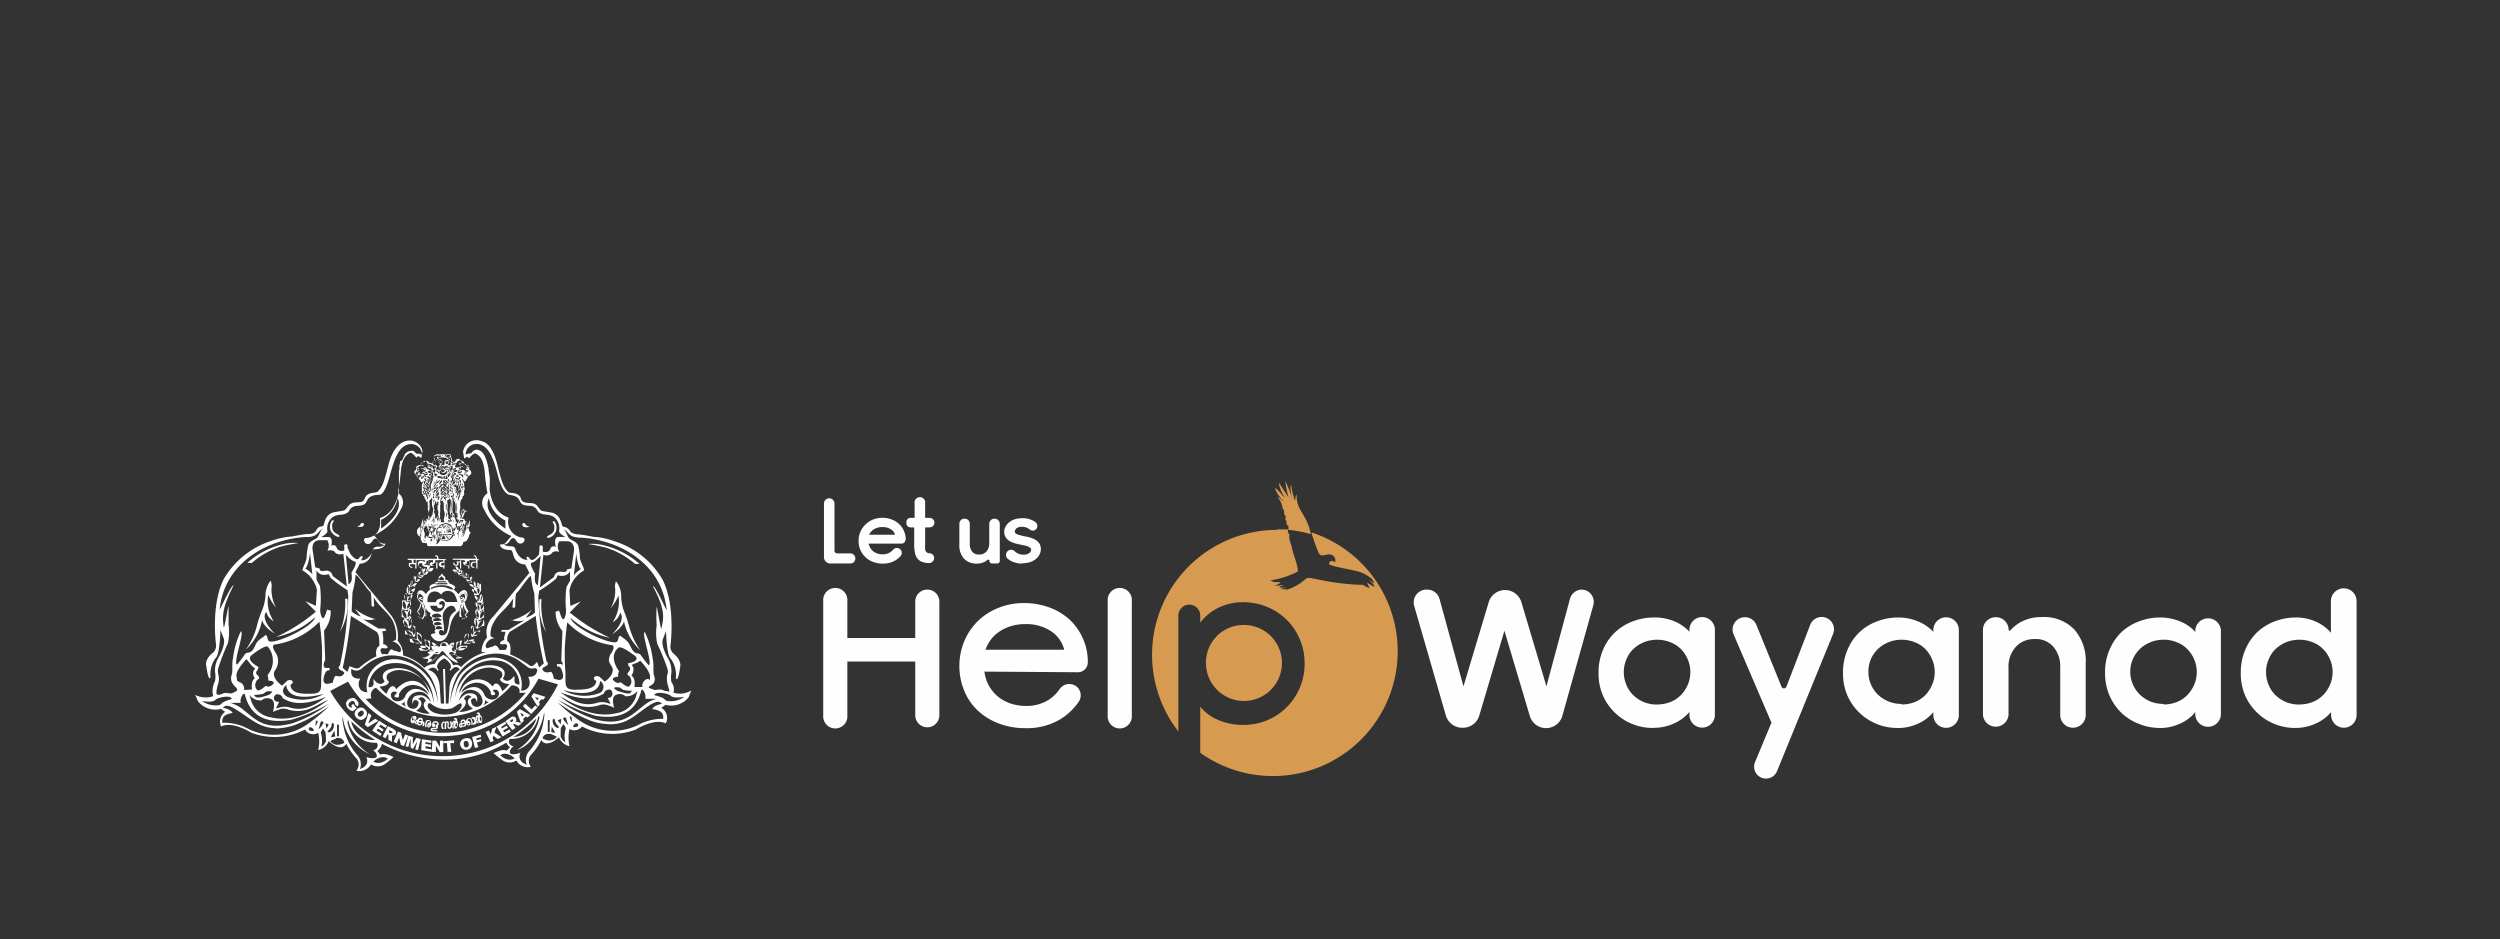 <svg xmlns="http://www.w3.org/2000/svg" xmlns:xlink="http://www.w3.org/1999/xlink" viewBox="0 0 237.45 89.19"><rect x="0" y="0" width="237.45" height="89.19" fill="#333333" stroke="none"/><defs><style>.cls-1{fill:none;}.cls-2,.cls-3{fill:#fff;}.cls-2,.cls-4,.cls-5,.cls-6{fill-rule:evenodd;}.cls-4,.cls-7{fill:#fefefe;}.cls-5{fill:url(#radial-gradient);}.cls-6{fill:#d79a51;}</style><radialGradient id="radial-gradient" cx="19185.58" cy="-14716.13" r="372.64" gradientTransform="matrix(0.05, -0.02, -0.02, -0.05, -1192.51, -328.62)" gradientUnits="userSpaceOnUse"><stop offset="0" stop-color="#fee4b5"/><stop offset="0.66" stop-color="#eabf83"/><stop offset="1" stop-color="#d79a51"/></radialGradient></defs><g id="Layer_2" data-name="Layer 2"><g id="Layer_1-2" data-name="Layer 1"><rect class="cls-1" width="237.45" height="89.19"/><path class="cls-2" d="M45.6,68.08c.1,0,.19.36.1.39s-.2-.2-.1-.39m0-.15c0-.16-.09-.37-.31-.21l0,.13c.09-.1.18,0,.16.07-.34,0-.36.4-.08.78l.13,0c-.21-.24-.26-.59-.08-.59-.13.23.06.62.26.56S45.81,68,45.63,67.93Zm-.37.46c-.11-.44-.42-.28-.44-.2l0,.15c.1-.2.23,0,.26.1s-.05.31-.18.21l0,.14C45.06,68.88,45.36,68.81,45.26,68.39Zm-.68.36c0,.08-.08.13-.13-.08C44.53,68.65,44.56,68.65,44.58,68.75Zm-.42,0c0,.06,0,.16-.08.18a.14.14,0,0,1-.17-.13Zm-.33.19c-.06.13-.16-.09,0-.11A.28.28,0,0,0,43.83,68.92Zm.29-.32-.24.05a.17.17,0,0,1,.1-.18C44,68.45,44.09,68.5,44.12,68.6Zm.77-.08c0-.25-.18-.36-.36-.33a.31.31,0,0,0-.23.36l0,0c-.08-.22-.18-.26-.33-.23a.29.29,0,0,0-.19.34.21.21,0,0,0-.15.25c0,.14.12.21.23.17a.14.14,0,0,0,.1-.08.29.29,0,0,0,.16,0c.13,0,.23-.13.21-.36h0c0,.13.1.27.25.24s.14-.15.13-.24-.13-.2-.25-.18h0a.15.15,0,0,1,.13-.19c.1,0,.16.06.19.19a.73.73,0,0,1,0,.36l.14,0A1.92,1.92,0,0,0,44.89,68.52Zm-1.53.1c.08.06.11.39,0,.4S43.23,68.78,43.36,68.62Zm.07-.13c.06-.17,0-.39-.28-.3l0,.15c.11-.08.17,0,.14.1-.34-.07-.44.31-.24.74h.13c-.15-.28-.13-.64,0-.6-.17.19,0,.61.14.6S43.59,68.6,43.43,68.49Zm-.46.35a.86.86,0,0,0-.08-.35h-.16a.69.69,0,0,1,.09.37c0,.11,0,.19-.09.21s-.1-.1-.07-.26,0-.34-.18-.32-.14,0-.16.06-.11-.06-.14-.06-.25.14-.25.35a.72.72,0,0,0,.1.38h.16c-.16-.25-.13-.6,0-.59s.07,0,.07.05v.54h.15l0-.54s0-.06.07-.06.06.13.05.26,0,.34.21.32S43,68.92,43,68.84Zm-1.79-.06s0,.11,0,.1S41.14,68.78,41.18,68.78Zm.38.67v-.13l-.43,0c-.07,0,0-.08,0-.08h.21c.23,0,.26-.06.28-.19s0-.15,0-.17.06,0,.08-.08c0-.21-.1-.3-.29-.32a.3.3,0,0,0-.34.31c0,.14,0,.26.14.27a.16.16,0,0,0,.18-.14c0-.26-.19-.23-.19-.18,0-.1.09-.13.19-.12s.18,0,.16.12,0,.06,0,.06H41.4l0,.16h0s0,.07,0,.1,0,.08-.16.06h-.16c-.23,0-.26.31,0,.32ZM40.75,69c-.07,0,0-.21,0-.2S40.81,69,40.75,69Zm.21-.17c0-.13,0-.4-.23-.44s-.31.1-.34.33a.78.78,0,0,0,0,.34l.14,0a.58.58,0,0,1,0-.32c0-.15.08-.26.19-.25s.13,0,.13.18c0-.09-.22-.09-.26.15s.05.28.13.28S40.93,69,41,68.79ZM40,68.66c0,.07-.09.15-.17.12s-.09-.13-.08-.18Zm-.38,0c-.11.08-.09-.17,0-.13A.28.28,0,0,0,39.64,68.7Zm.41-.18-.24,0c0-.08.07-.15.16-.13S40.05,68.44,40.05,68.52Zm.28.29c0-.15,0-.23-.15-.24,0-.23,0-.33-.18-.36s-.28.06-.34.21a.18.18,0,0,0-.21.16c-.05.15,0,.25.13.26s.08,0,.11,0a.2.2,0,0,0,.13.11c.11,0,.26,0,.33-.22.08,0,0,.19,0,.13l0,.14C40.24,69.05,40.29,68.89,40.33,68.81Zm-1.06-.18s0-.11,0-.1S39.32,68.65,39.27,68.63Zm.13-.36s0-.09,0-.08S39.45,68.29,39.4,68.27Zm.16,0a.19.19,0,0,0-.11-.23c-.11,0-.28,0-.39.26s0,.39.16.44a.17.17,0,0,0,.21-.13c0-.1,0-.18-.09-.19a.12.12,0,0,0-.17.14c-.08-.08,0-.42.15-.42-.08,0-.08.18,0,.23A.18.18,0,0,0,39.56,68.29Zm11.64-1.9-.37-.15.22.33Zm.23.08-.23.31.11.14-.21.28-.61-1,.22-.3,1.12.35-.22.27Zm-1.75.66.22-.24.6.55.36-.37.21.18-.6.63Zm.11.83-.36-.21.18.38Zm.19.15-.27.24.06.19-.26.22-.4-1.1.29-.25,1,.57-.28.23Zm-1.41.55.11-.08s0,0,.07-.06a.08.08,0,0,0,0-.07s0,0,0-.06,0,0-.08,0a.14.14,0,0,0-.11.06l-.12.08Zm.1.74L48,68.5l.46-.32a.58.58,0,0,1,.21-.12s.1,0,.16,0a.32.32,0,0,1,.15.12.27.27,0,0,1,.05.14.2.2,0,0,1,0,.15.37.37,0,0,1-.06.1l.1,0,.06,0s.07,0,.08,0l.33.16-.31.21-.34-.16-.1,0a.15.15,0,0,0-.08,0l0,0,.26.36ZM47.17,69l.8-.45.11.19-.48.3.08.14.45-.26.12.2-.46.26.1.18.5-.28.13.21-.79.46Zm-1.05.51.31-.13.18.37.14-.54.41-.18-.2.54.67.44-.37.18-.39-.31-.08.24.11.25-.31.13ZM44.84,70l.81-.23.06.23-.48.13.06.18.41-.12,0,.21-.4.12.13.44-.32.08Zm-.78.76a.37.37,0,0,0,.11.21.25.25,0,0,0,.18,0,.21.21,0,0,0,.15-.12.38.38,0,0,0,0-.26.39.39,0,0,0-.12-.21.26.26,0,0,0-.18,0,.24.24,0,0,0-.14.1A.56.56,0,0,0,44.06,70.73Zm-.33.07a.51.51,0,0,1,.05-.44.61.61,0,0,1,.36-.25.73.73,0,0,1,.45,0,.51.51,0,0,1,.23.36.6.6,0,0,1,0,.32.48.48,0,0,1-.13.23.58.58,0,0,1-.28.15,1.15,1.15,0,0,1-.31,0,.69.69,0,0,1-.24-.15A.78.78,0,0,1,43.73,70.8Zm-1.6-.43,1-.09,0,.27-.36,0,.09.83-.35,0-.06-.83-.34,0Zm-1.06-.06.33,0,.39.61v-.6h.31l0,1.09h-.33l-.37-.62,0,.6H41Zm-1-.13.89.13,0,.23-.55-.09,0,.18.52.07,0,.23-.52-.09,0,.21.58.09,0,.24L40,71.25Zm-1.28-.33.42.12v.68l.33-.6.42.11-.26,1.06-.26-.07.2-.81-.41.77L39,71v-.86l-.22.81-.26-.06Zm-1-.4.3.11.16.72.23-.56.29.12-.41,1-.29-.13-.16-.7-.23.56-.29-.14Zm-.85.08.13.06.08,0,.06,0s0,0,.05,0a.09.09,0,0,0,0-.1s0,0-.1-.08L37,69.33Zm-.6.4.5-1,.5.26a1.15,1.15,0,0,1,.2.15.21.21,0,0,1,.06.15.24.24,0,0,1,0,.18.23.23,0,0,1-.11.11.23.23,0,0,1-.15.05.26.26,0,0,1-.11,0s0,.05,0,.08a.36.36,0,0,0,0,.07v.44l-.34-.18v-.37s0-.09,0-.1a.2.2,0,0,0-.06-.07h0l-.21.39ZM36,68.45l.76.49-.13.2-.47-.31L36,69l.44.3-.11.18-.44-.28-.13.18.49.31-.13.21-.77-.51ZM35,67.72l.28.23-.31.76.68-.45.28.21-1,.6-.28-.24Zm-.89-.1a.35.35,0,0,0-.13.22.26.26,0,0,0,.24.24.73.73,0,0,0,.23-.15.31.31,0,0,0,.1-.21.18.18,0,0,0-.07-.16.2.2,0,0,0-.16-.07A.33.33,0,0,0,34.14,67.62Zm-.24-.22a.53.53,0,0,1,.39-.2.48.48,0,0,1,.4.18.53.53,0,0,1,.2.39.55.55,0,0,1-.18.41.77.77,0,0,1-.26.17.39.39,0,0,1-.26,0,.58.58,0,0,1-.28-.16.71.71,0,0,1-.17-.24.34.34,0,0,1,0-.28A.39.39,0,0,1,33.9,67.4ZM33.36,67l.18-.14.34.4-.36.29a.63.63,0,0,1-.27-.11.72.72,0,0,1-.21-.18.58.58,0,0,1-.15-.29.46.46,0,0,1,0-.28,1,1,0,0,1,.19-.24.58.58,0,0,1,.29-.13.4.4,0,0,1,.3,0,.76.76,0,0,1,.22.2.61.61,0,0,1,.15.22.36.36,0,0,1,0,.18.28.28,0,0,1-.09.18l-.24-.21a.23.23,0,0,0,0-.11.45.45,0,0,0-.06-.12.19.19,0,0,0-.16-.08.32.32,0,0,0-.23.1.39.39,0,0,0-.16.21.31.31,0,0,0,.06.2.21.21,0,0,0,.08.06l.12.07.08-.07ZM52.09,51.09c-.16,0-.14-.12-.08-.18s.62-.21.64-.7a.84.84,0,0,0-.1-.52c-.12-.15,0-.26.14-.13a1,1,0,0,1-.6,1.53ZM50.31,50A.57.57,0,0,1,50,49.9c-.06,0-.09-.18-.18-.2s-.19-.06-.21.12C49.61,50.17,50.19,50.11,50.31,50ZM48,49.43v.78s-2.26-1.43-1.56-2.9A2.75,2.75,0,0,0,48,49.43ZM53,51l.7,0s-.62-.32-.6-.57a1.33,1.33,0,0,0-.49-1.33c-.63-.36-.94-.08-1.47-.46-.09-.06-.18-.57-.82-.6s-.78-.1-1-.55-.83-.44-1-.51-.64-.32-1-1.72-.83-3.12-2.09-3.09a1,1,0,0,0-1,1l.31-.1.16,0s.07,0,.09-.06a.93.93,0,0,1,.13-.15.52.52,0,0,1,.6-.09.65.65,0,0,1,.16.09,1.23,1.23,0,0,1,.4.55,3.61,3.61,0,0,1,.17.46q.09.32.15.63c0,.27.08.55.11.83s0,.71,0,1.07c0,0,0,.09,0,.14s.21,2.15,1.8,2.62a1.52,1.52,0,0,0,1.27,1.9c.14,0,.24.05.24.23a.4.4,0,0,1-.67.23c-.19-.2-.21-.46-.47-.4s-.27.59-.82.59c0,0,.13.18.73.18,0,0,.34,0,.35.28,0-.07.31,1.07,1.17,1L50,53s0-.27.29,0c0,0,.18.59.9-.34l.06-.55s-.08-.31.13-.31c0,0,.19,0,.18.21a1.68,1.68,0,0,0,0,.39s.62.19.75-.36a.35.35,0,0,1,.49-.09S52.53,51.09,53,51Zm4.71,15.27.24.49c.13.27-.45-.26-1.26,0-1.37.41-2.42-.26-3.46-1,1.4.52,2.89.91,4.14.1.06-.33.54-.47.7-.28S58.26,66.29,57.71,66.29ZM60,65.61a3.93,3.93,0,0,1-.83-.09,2.28,2.28,0,0,0-.3-.21.92.92,0,0,0-.52,0c-.12,0,.17.29.42.35s.94.35,1.13.12S60,65.61,60,65.61Zm3.7.48c.34.28,1.24.1,1.3.09a2.15,2.15,0,0,1-1.59.4c-.19,0-.29-.21-.47-.29a4,4,0,0,0-.79-.26C62.22,65.65,63.41,65.82,63.73,66.09Zm-1.47.28h-.95c.15-.44-.31-1.09-.37-.8-.55,2.25-2.26,2.77-4.37,2.41A15,15,0,0,1,53,66.45a12.32,12.32,0,0,0,3.41,1.84c2.82.8,3.65-.5,5-1.48C62,66.4,62.52,66.37,62.26,66.37ZM58,68.79a6.11,6.11,0,0,1-1.8-.3,13.91,13.91,0,0,1-3.28-1.81,17.21,17.21,0,0,0,2,1.67,5.59,5.59,0,0,0,5.63.54A4.94,4.94,0,0,1,63,68.27c0-.47-.08-.79-1.06-.92.2-.31.46-.38.93-.51-.23-.27-.57-.24-1.23.18C60.39,67.85,59.61,68.78,58,68.79Zm-4.88-2.7s2.56,2.33,5.42,1.65a2.32,2.32,0,0,0,1.87-1.6l.14-.53a1.31,1.31,0,0,1-1.15.52.77.77,0,0,0-.83-.15c-.44.13-.39.68-.24,1.25a2.63,2.63,0,0,0-.51-.21,1.21,1.21,0,0,0-1,0C55.16,67.43,54.43,66.76,53.07,66.09Zm1.49,2.67c-.13.08-.19.21-.14.28s.17,0,.29,0,.19-.22.14-.28S54.67,68.68,54.56,68.76Zm-2.29.95.57.26s-.39.66-1.33.18C51.51,70.15,51.59,69.63,52.27,69.71Zm.94-.54.26-.41.23.39a2.49,2.49,0,0,0-.06,1.32s-.23,0-.44-.51Zm-.9.37L52.4,69l.34.6Zm-.15-1.14v1.11l-.18,0,0-1.11Zm.29,0a.69.69,0,0,0,.47.75l.16-.1a1.1,1.1,0,0,1-.43-.65C52.63,68.08,52.45,68.45,52.45,68.45Zm.47,0,.28.41.06-.52Zm.52-.13a1.79,1.79,0,0,0,.49.59,4,4,0,0,1-.21-.64C53.65,68,53.44,68.29,53.44,68.29Zm-2.22-.08L51.14,68a2.6,2.6,0,0,1-2.5,2.18l-.21,0s-.36.47.35.73a.61.61,0,0,0-.35.59s.09.31,1,0a.72.72,0,0,0,.33,1l.27.15a1.3,1.3,0,0,1,.26-1.34,5.79,5.79,0,0,0,1.22-2.26s.29-1.2.16-1.36c-.16,1.35-1.18,3.14-2.58,3.54A4.5,4.5,0,0,0,51.22,68.21Zm-.33.08A2.36,2.36,0,0,1,48.77,70,13.2,13.2,0,0,0,50.89,68.29Zm3.27-.23.08.07c0,.18.08.57,0,.39a1.12,1.12,0,0,1-.19-.41ZM57,64.68A.65.65,0,0,1,57,65.8a4,4,0,0,1-3.51-.26S56.82,66.57,57,64.68Zm-2.5-10,.23-2.08s.14,1.19.43,1.45C55.19,54.05,54.53,54.47,54.53,54.68Zm-3.28,2.23.21,0a7.43,7.43,0,0,0,.44,3.14A5.21,5.21,0,0,1,51.25,56.91Zm6.83,4.36a7.42,7.42,0,0,1-4.17-2.16,25.69,25.69,0,0,0-.24,2.59c0,.85,0,1.3.06,2.07.05,1.18-.18,1.67.77,1.74,1.15,0,2.09-.05,2.17-.85-.44-.14-.21-.6.29-.39l.51.47c.4-.27,1-.89.66-1.43s-.32-.62-.13-1.16C58,62.15,58.57,61.34,58.08,61.27Zm-11.33.17c-.16,0-.42.18-.5.11-.29-.24.18-.9.71-.93.17,0-.32-.08-.34-.25a2.15,2.15,0,0,1,.31-1.26c.47-.9,1.22-1.27,1.84-2.26l-.07.86.23,0c.08,0,0-1.06.15-1.39.17,0,1.31-1.87,1.39-1.56a8.11,8.11,0,0,0,.31,1.61l.06,1.76c0,.19-.92.62-.84.5l.55-.71a5.09,5.09,0,0,1-1.95,1c-.08-.18.2.24,1.27,0,0,0,.11-.1-1.54.91l-.64,0L47.6,60,48,60c0,.26-.2.61-.09.79-.27,0-.85.54.12.38.19.16.16.25,0,.56l-.59,0C47.09,61,46.82,61.45,46.75,61.44Zm12.53-2.51a5.21,5.21,0,0,0,1.56,2.83,7.4,7.4,0,0,1-1-2.07,13.13,13.13,0,0,0-.51-1.56A4.41,4.41,0,0,1,59,56.52c0-.63-.47-1.41-.52-1.27l-.08.39a3.31,3.31,0,0,1-.42,2.15,4.53,4.53,0,0,0,.76-1.22,3.48,3.48,0,0,1-.55,2.52,1.36,1.36,0,0,0,.71-.88s.68.56-.79,2.07C58.07,60.28,59.2,59.61,59.28,58.93ZM62,55.66c.25-.07,1.33,2.45,1.32,2.28-.44-4.43-4.48-6.63-8.07-6.87-1.33,0-1.15-.54-1.72-.8.24.17.31.56.5.82s.65.26.88.71A5.6,5.6,0,0,1,55.08,53c.08.47.33.76.41,1.17a2.94,2.94,0,0,0-1.17,1.2,2.55,2.55,0,0,0-.23.69l.08,1.49,1-.43-1.06,1.05a17.46,17.46,0,0,0,3.82,2.41,8,8,0,0,1-3.75-1.9c.26,1,4.15,2.76,4.46,2.23.12-.23.1-.57.31-.51.05.08.39.26.67.56s.39,1,.87,1.09.15,0,1.12,1.13c.42-.09-.71-3-.37-3.15A8,8,0,0,1,62,62.64c.13.5,0,1.19.12,1.51.44,1.27-1.4.9.08,1.39.11,0,.52-.11.76,0a.85.85,0,0,0,.46.11c.16.07.24.19,0-.6-.22-1,.09-1,0-1.45a21.23,21.23,0,0,0-1-2.47,5,5,0,0,1-.05-1.73,12.68,12.68,0,0,1,0-1.74c0-.31.4,2.24.44,2.05C63.05,58.73,63.23,57.94,62,55.66Zm-2.3,7.6L59.64,63s1.2-.17.7-.68c0,0-1.4-1.1-1.62-.78,0,0-1,.68.08,2.22a.81.81,0,0,0-.08.52s-.52,0-.52.25c0,0,.32.52.76.26,0,0,.6.55.8.4,0,0,.47-.37,0-1,0,0-.36-.06,0-.44A.32.32,0,0,0,59.71,63.26ZM53.83,54.1l.44-.12.26-1.74s.06-.78-.63-.83h-.78a.94.94,0,0,0,0,1s-.57-.18-.76.2a.73.73,0,0,1-.75.08l-.33,3.11,1.34-1a.6.6,0,0,1,.71-.49C53.93,54.39,53.83,54.1,53.83,54.1Zm0,1.61.31-.56,0-.88a.85.85,0,0,1-.75.43c-.49,0-.36-.23-.57.26a12.19,12.19,0,0,1-1.61,1.15l-.08.54a33.72,33.72,0,0,0,.78,6.17s.34.25-.08.46-.31.28-.31.28.11.42.7.27c0,0,.23-.21.39.64l.45.11s.57.08.39-.63-.39-.65-.55-.65v-.23l.41,0s.35.28,0-.32l.11-2.81a2.91,2.91,0,0,1-.65-1.84l.31-.1c.08,0,.29,1.14.53.72a1.65,1.65,0,0,0,.15-.81A9.53,9.53,0,0,1,53.81,55.71Zm-3-1.26c-.09.75,0,1,.26,1.14l.26-2.8s-.47.57-.81.64S50.74,54.31,50.79,54.45Zm9.53-.89.38,0a7.88,7.88,0,0,0-3.62-1.82,4.06,4.06,0,0,0-1.25-.07s.82.13,1.7.35A7.92,7.92,0,0,1,60.32,53.56ZM60,63.16c.38-.21.51-.16.8-.41,0,0,1,1,.94,1.57s0,.05-.34.2a.68.68,0,0,0-.39.73l-.75,0s.15-.83-.29-1.07C60,64.13,60.39,63.56,60,63.16ZM48.44,60l2.44-1.5a37.34,37.34,0,0,0,.77,4.5l-.43.39L51,62.86s-.39.55-.65.37a10.65,10.65,0,0,0-1.91-1.09s.21-1-.25-1.24A1.08,1.08,0,0,1,48.44,60ZM35.71,72.13l-.26.2s.59.43,1.38-.26C36.83,72.07,36.49,71.69,35.71,72.13Zm12.91-.33.26.22s-.59.44-1.36-.28C47.52,71.74,47.84,71.37,48.62,71.8ZM40,57.08l.16.1v.06L40,57.13c-.06,0-.14-.08-.14-.1S39.9,57,40,57.08Zm.25.88c0-.1-.05-.2-.07-.29h-.05a2.28,2.28,0,0,1-.37.91l.32.16A1.14,1.14,0,0,0,40.28,58Zm.16.29,0,.23h-.06a4.76,4.76,0,0,0,0-.6,2.24,2.24,0,0,0-.16-.56l.06,0A2.38,2.38,0,0,1,40.44,58.25Zm2.34,1.16a2.39,2.39,0,0,1-.36,1.12.78.78,0,0,1-1.33,0c-.38-.36.21-.36.21-.36l.1-.13c-.25-.15.06-.25.06-.25-.23-.09-.08-.35-.08-.34-.41-.16-.18-.44-.18-.44-.31-.11-.08-.34-.08-.34-.44-.19-.16-.45-.16-.45-.21,0-.47-.39-.47-.39s.06.73,0,.7l-.16,0c0,.09-.14.29-.14.29l-.2-.1-.24-.13.08-.1.08-.13c-.16,0-.26-.31-.26-.31a2.14,2.14,0,0,0,.34-.84.67.67,0,0,1-.32-.46.63.63,0,0,1,.11-.61c.37-.25.7.3.7.3a1.93,1.93,0,0,1,.45-.5c-.08,0-.11-.13-.11-.13,0-.34.6-.39.6-.39-.18-.15.16-.16.16-.16s0-.22.13-.22h.07a.18.18,0,0,1,0-.31.87.87,0,0,0,.24-.29.58.58,0,0,0,.21.29c.15.1.07.31.07.31.47.09.26.22.26.22a.19.19,0,0,1,.16.17,1,1,0,0,1,.39.17c.35.19,0,.39,0,.39a2,2,0,0,1,.45.45l.17-.19c.35-.34.56-.21.65,0a.81.81,0,0,1,.05.31,1.36,1.36,0,0,1-.26.64,2,2,0,0,0,.35.84c0,.16-.26.33-.26.33s0-.08,0,0,.17.23.17.23l-.46.23-.07-.12,0-.11h-.2a3.4,3.4,0,0,1,0-.64A2.33,2.33,0,0,0,42.78,59.41Zm-2.7-2.1,0-.08,0,0a1.67,1.67,0,0,1-.34.86s0,.09.2.23A1.64,1.64,0,0,0,40.08,57.31Zm3.56,1v.23l.07,0a4.09,4.09,0,0,1,0-.59,2.31,2.31,0,0,1,.17-.55l-.07,0A2.28,2.28,0,0,0,43.64,58.35ZM43.8,58c0-.1,0-.2.05-.3h.06a2,2,0,0,0,.38.92l-.33.16A1,1,0,0,1,43.8,58Zm.19-.62v-.1l0,0a1.57,1.57,0,0,0,.34.86s0,.08-.21.23A1.81,1.81,0,0,1,44,57.39Zm0-.25-.16.09v.06l.21-.11a.35.35,0,0,0,.14-.1S44.11,57.08,44,57.14Zm-3.82,0,0-.08-.36-.18s-.26-.09,0,.07A2.91,2.91,0,0,0,40.16,57.19Zm3.64,0v-.07l.34-.17s.28-.1,0,0A1.3,1.3,0,0,1,43.8,57.16Zm-3.69-.32.07,0,0,.15-.25-.14S39.92,56.71,40.11,56.84Zm3.69,0-.07,0,0,.14.24-.13S44,56.69,43.8,56.82Zm-3.69-.07.1.07,0-.08c-.13-.23-.49-.57-.5-.05v.16h.06A.24.24,0,0,1,40,56.7.37.37,0,0,1,40.11,56.75Zm3.67,0-.08.07-.05-.08c.13-.23.49-.57.51-.05v.16h-.07a.35.35,0,0,0-.13-.15A.55.55,0,0,0,43.78,56.72Zm-3.45-.08,0,0c-.3-.42-.75-.62-.73.16h0S39.64,55.79,40.33,56.64Zm3.27,0,0,0c.29-.43.74-.62.73.16l0,0S44.27,55.78,43.6,56.62ZM41.41,55.5H42.5s.11-.1-.13-.11S41.18,55.36,41.41,55.5Zm.15-.19.42,0h.37c.1,0,.13,0,0-.1h-.56C41.67,55.18,41.41,55.22,41.56,55.31Zm.21-.2h.37a.16.16,0,0,0-.06-.24s-.15-.1-.15-.2a.22.22,0,0,1-.14.18s-.08.08-.08.16S41.75,55.08,41.77,55.11ZM41,66.89s-.18-.23-.34,0c0,0-.23.35.48.76a2.93,2.93,0,0,0,2.24,0s.47-.28.47-.68-.4,0-.89.29A2.18,2.18,0,0,1,41,66.89ZM32.11,51c.16,0,.13-.12.08-.18s-.61-.21-.63-.7c0,0-.06-.36.08-.52s0-.26-.13-.13a1.05,1.05,0,0,0-.13.86A1.15,1.15,0,0,0,32.11,51ZM33.9,50a.51.51,0,0,0,.26-.11c.08-.05.09-.18.18-.2s.21-.06.22.12C34.59,50.12,34,50.05,33.9,50Zm2.3-.58v.78s2.24-1.43,1.56-2.9A2.78,2.78,0,0,1,36.2,49.37Zm-5,1.59-.69,0s.6-.32.59-.56a1.37,1.37,0,0,1,.5-1.34c.62-.36.94-.08,1.46-.46.1-.06.2-.56.83-.6s.78-.09,1-.55S35.73,47,36,47s.61-.33,1-1.73.83-3.12,2.08-3.09a1,1,0,0,1,1,1l-.3-.09c-.08,0-.18,0-.24,0l-.11-.13a.75.75,0,0,0-.18-.13.43.43,0,0,0-.25,0,.71.71,0,0,0-.32.1l-.08.06a.73.73,0,0,0-.17.18.35.35,0,0,0,0,.08l-.06.09-.06.11a.61.61,0,0,0-.05.12l-.06.15L38,43.8A1.33,1.33,0,0,0,38,44l-.06.2a2,2,0,0,0,0,.24c0,.08,0,.17-.05.26l0,.29a1.82,1.82,0,0,0,0,.32l0,.35c0,.12,0,.24,0,.36s0,.25,0,.38a1.09,1.09,0,0,1,0,.18s-.21,2.15-1.81,2.62c0,0,.35,1.69-1.25,1.9-.15,0-.25,0-.25.23a.38.38,0,0,0,.65.23c.21-.2.23-.46.49-.39s.26.58.81.58c0,0-.13.18-.71.18,0,0-.35,0-.38.28,0-.07-.29,1.07-1.15,1l.16-.27s0-.28-.3,0c0,0-.18.58-.88-.35L33,52s.08-.31-.13-.31a.17.17,0,0,0-.18.21,1.2,1.2,0,0,1,0,.39s-.6.2-.75-.36a.33.33,0,0,0-.47-.09S31.67,51,31.19,51Zm-4.71,15.7-.24.49c-.14.28.47-.26,1.28,0,1.36.41,2.42-.25,3.45-1-1.41.53-2.88.92-4.14.1-.06-.32-.53-.47-.71-.27S25.94,66.66,26.48,66.66ZM24.17,66A4.59,4.59,0,0,0,25,65.9l.29-.21a1,1,0,0,1,.54,0c.1,0-.18.29-.44.36s-.92.34-1.14.11S24.17,66,24.17,66Zm-3.72.49c-.32.28-1.23.1-1.28.08a2.22,2.22,0,0,0,1.59.41c.2,0,.3-.21.47-.3A3.82,3.82,0,0,1,22,66.4C22,66,20.8,66.19,20.45,66.47Zm1.48.27h.94c-.14-.43.31-1.09.39-.79.56,2.24,2.26,2.76,4.37,2.4a15.47,15.47,0,0,0,3.6-1.52,12.28,12.28,0,0,1-3.4,1.83c-2.85.8-3.66-.5-5-1.48C22.19,66.78,21.69,66.74,21.93,66.74Zm4.32,2.43A6,6,0,0,0,28,68.86a13.38,13.38,0,0,0,3.28-1.81,16.05,16.05,0,0,1-2,1.68,5.59,5.59,0,0,1-5.62.54,4.79,4.79,0,0,0-2.56-.62c0-.47.1-.8,1-.93-.19-.31-.45-.37-.92-.5.24-.28.58-.25,1.23.17C23.8,68.23,24.59,69.15,26.25,69.17Zm4.89-2.7c-.05,0-2.58,2.32-5.42,1.64a2.32,2.32,0,0,1-1.87-1.59L23.69,66a1.29,1.29,0,0,0,1.16.52.79.79,0,0,1,.83-.15c.44.13.38.69.25,1.26a2.12,2.12,0,0,1,.5-.21,1.16,1.16,0,0,1,1,0C29,67.8,29.76,67.13,31.14,66.47Zm9.79-10.59c0,.09.13,0,.17,0a1.9,1.9,0,0,1,1.53,0l.21.08s.26.08.13-.12a1.21,1.21,0,0,0-.37-.19,1.88,1.88,0,0,0-.36-.07,2.27,2.27,0,0,0-1.18.17C41,55.78,40.93,55.83,40.93,55.88ZM34.74,66.39l.54-.07a.75.75,0,0,1,.43-1,9.23,9.23,0,0,0,1.55,1.26A8.67,8.67,0,0,0,42,68.09a8.77,8.77,0,0,0,6.59-3s.91,0,.74.71l.6,0a10.41,10.41,0,0,1-7.06,3.76A9.82,9.82,0,0,1,34.74,66.39ZM45.91,67l.6-.38s-.23.2-.52-.26C46,66.37,46.22,66.6,45.91,67Zm1.18-1.49s.3,0,.3.38c-.09.78-1.22.7-1.42,0-.47-.91-1.41-.74-2.15-.11,0,0,.16-.73,1.29-.93a1.45,1.45,0,0,1,1.51.88s-.08.34.2.29c0,0,.4,0,.11-.29S47.09,65.52,47.09,65.52Zm-3.5,1c.23-.7.68-1.22,1.56-.89.61.22,1,1.24.34,1.48a.56.56,0,0,1-.64-.18s-.24-.41,0-.54a.23.23,0,0,1,.37.07l.08.23c.09-.41,0-.7-.34-.79C44.32,65.74,44,66,43.59,66.53Zm1.2-.31c-.24-.22-.49-.26-.73.18,0,0,.42.21,0,.8l-.44.44a2.59,2.59,0,0,0,1.3-.33s-.51-.27-.49-.63A.48.48,0,0,1,44.79,66.22Zm-1.58.23,0,.26s-.07-2.21,1.41-3.14a3.4,3.4,0,0,1,3.15-.71A2.36,2.36,0,0,1,49.35,65s-.6.13-.47-.59l-.05-.21s-.55.86-1.07.24c0,0,.62-.76-.46-1.15a3,3,0,0,0-3.13,1A3.58,3.58,0,0,0,43.21,66.45ZM44,65.18l-.41.68a3.05,3.05,0,0,1,2.4-2.4,2,2,0,0,1,1.5.24.45.45,0,0,1,0,.78s0,.44.89.49a3.39,3.39,0,0,1-.68.68s-.29-1-.78-.65l-.13.21A1.78,1.78,0,0,0,44,65.18Zm-2.81,1.5v-.05a4,4,0,0,0-1.37-2.83,3.44,3.44,0,0,0-3.15-.7A2.34,2.34,0,0,0,35,65.26s.6.13.47-.56l0-.22s.55.87,1.07.25c0,0-.63-.77.44-1.16a3,3,0,0,1,3.13,1A3.37,3.37,0,0,1,41.17,66.68Zm-.5-2.33a4.91,4.91,0,0,1,.89,2.44,4.94,4.94,0,0,0-.67-2.47,4.48,4.48,0,0,0-3.84-2.07,4,4,0,0,0-2.41,1c-.14,0-.53.76-1.28.29,0,0-.26,1,.83.91-.34.64-.06,1.3.68,1.3a2.46,2.46,0,0,1,.37-2,2.72,2.72,0,0,1,2.55-1.12A4.46,4.46,0,0,1,40.67,64.35Zm.11,1.5a2.84,2.84,0,0,0-2.39-2.15,1.85,1.85,0,0,0-1.47.23.47.47,0,0,0,0,.8s0,.44-.9.48a3.16,3.16,0,0,0,.68.69s.3-1,.78-.65l.13.21C38.91,64.16,40.05,64.58,40.78,65.85Zm-2.19,1.3L38,66.79s.23.2.51-.26C38.51,66.53,38.28,66.76,38.59,67.15ZM37.4,65.69s-.27,0-.27.35c.06.8,1.2.72,1.39,0C39,65.17,40,65.31,40.7,66c0,0-.18-.74-1.3-.93a1.45,1.45,0,0,0-1.51.88s.08.34-.19.29c0,0-.43,0-.12-.29S37.4,65.69,37.4,65.69Zm3.53,1c-.23-.68-.7-1.2-1.56-.9-.64.23-1,1.24-.36,1.49,0,0,.44.16.63-.17,0,0,.26-.4,0-.55a.25.25,0,0,0-.39.06l-.06.25c-.1-.41.05-.72.32-.78C40.19,65.9,40.5,66.17,40.93,66.68Zm-1.22-.29c.24-.25.5-.26.75.18,0,0-.43.19-.07.78l.44.43a2.38,2.38,0,0,1-1.3-.3s.52-.28.49-.64A.43.43,0,0,0,39.71,66.39Zm2.16.42.31,0-.1-3.28h.19l.08,3.28h.25l.08-1.44a2.34,2.34,0,0,1,1-1.79c-.13-.17-.43-.48-.87.11l-.12-.07a.46.46,0,0,0,0-.66c-.3-.39-.51-.43-.51-.43-.41.2-.91.69-.51,1.09l-.1.1c-.24-.44-.6-.37-.92-.1,0,0,1,.1,1.12,1.63Zm1.6-5.09a.81.81,0,0,1,.83-.28A.63.63,0,0,1,43.47,61.72Zm-.06-.15a.82.82,0,0,0,.45-.77A.66.66,0,0,0,43.41,61.57Zm-.07.16,0-.19v-.21l0-.07,0-.08,0-.07,0-.06,0,0,0-.06,0,0,.05,0,.07-.05,0,0,.06,0,.16,0V61l0,.1,0,.08,0,.08,0,.08,0,0,0,0,.06,0,.08,0,.08,0H44l.1,0,.1,0,.21,0-.08.15,0,.07,0,0-.05,0-.07,0,0,0-.07,0H44l-.07,0-.06,0h-.21l-.07,0-.06,0Zm.91-.62a.82.82,0,0,1,.78-.39A.61.61,0,0,1,44.25,61.11ZM44.17,61a.82.82,0,0,0,.33-.83A.67.67,0,0,0,44.17,61Zm-.05.18,0-.19,0-.07,0-.08v-.13l0-.08,0-.07,0-.06v-.07l.05-.06,0-.06,0-.06,0,0,.07,0,.05,0,.16-.07v.41l0,.09,0,.09,0,.06,0,.08v0l0,0,.07,0,.08,0,.08,0,.1,0h.31l0,.16,0,.07,0,.05L45,61l0,.05-.06,0,0,0-.06,0-.07,0-.06,0-.09,0h-.19l-.08,0Zm.83-.73a.83.83,0,0,1,.67-.59A.64.64,0,0,1,45,60.43Zm-.11-.11a.82.82,0,0,0,.11-.88A.66.66,0,0,0,44.84,60.32Zm0,.18-.11-.17,0-.06,0-.07,0-.06,0-.07v-.22l0-.07,0-.08,0-.07,0-.06,0,0,0-.07,0,0,.13-.1.09.19,0,.1V60l0,.08v0l0-.05.07,0,.06-.05.09,0,.08,0,.1,0,.19,0v.16l0,.07V60l0,.07,0,.06-.05.07,0,0,0,0,0,.05-.07,0-.06.05-.07,0-.06,0h-.07l-.08,0Zm.57-.9a.83.83,0,0,1,.47-.75A.63.63,0,0,1,45.42,59.6Zm-.13-.06a.85.85,0,0,0-.16-.88A.67.67,0,0,0,45.29,59.54Zm.05.18-.15-.15,0,0,0-.05,0-.06,0-.07,0-.06,0-.07v-.06l0-.08v-.15l0-.07v-.06l0-.07,0-.06.1-.13.13.16.05.08,0,.1,0,.08V59l0,.08,0,.08v0l0-.06,0-.07L45.6,59l.08-.06.08,0,.18-.1,0,.15L46,59V59l0,.07v.06l0,.08,0,.07,0,.06,0,.05-.05.07,0,0-.06,0,0,0-.06,0-.07,0Zm.28-1a.79.79,0,0,1,.35-.81A.63.63,0,0,1,45.62,58.72Zm-.15,0a.8.8,0,0,0-.28-.84A.64.64,0,0,0,45.47,58.67Zm.08.17-.16-.12-.07,0,0,0-.05,0,0-.06,0-.07,0-.06v-.07l0-.06,0-.08V58l0-.06,0-.07.08-.14.14.14.07.09.06.08,0,.08,0,.08,0,.06,0,.09v0l0-.08,0-.06.06-.09,0-.06.08-.08.17-.12.06.15,0,.07v.21l0,.06v.09l0,.06v.07l0,.06,0,0,0,0-.05.05-.07,0,0,0Zm.15-1a.75.75,0,0,1,.19-.77A.56.56,0,0,1,45.7,57.88Zm-.15,0a.72.72,0,0,0-.36-.72A.59.59,0,0,0,45.55,57.86Zm.1.13-.16-.08-.07,0-.05,0,0,0,0-.05,0,0,0,0,0-.07v-.06l0,0v-.33l0-.13.16.1.06.06.07.07.05.06,0,.07,0,.06v.07l0,0v0l0-.07,0-.08,0-.06,0-.09.07-.08.13-.13.07.13,0,0,0,.07v.32l0,.07,0,.05,0,.06,0,.05,0,0-.05.05,0,0Zm0-.9a.66.66,0,0,1,.06-.73A.53.53,0,0,1,45.62,57.09Zm-.15,0a.65.65,0,0,0-.41-.6A.53.53,0,0,0,45.47,57.08Zm.11.11-.16,0h-.06l0,0-.05,0,0,0,0,0,0,0,0-.05,0,0,0-.05v0l0-.06,0,0v-.12l0-.14.14.08.07,0,.06.05.07,0,0,.06,0,0,0,.07h0v0l0-.06v-.08l0-.07,0-.08,0-.06.1-.15.09.11,0,0,0,.05,0,.07v.34l0,.06v0l0,.05,0,0,0,0Zm-.13-.81a.69.69,0,0,1-.06-.73A.53.53,0,0,1,45.45,56.38Zm-.13,0a.69.69,0,0,0-.53-.51A.53.53,0,0,0,45.32,56.4Zm.12.08-.16,0h-.12l-.06,0-.05,0,0,0,0,0-.05,0,0,0,0,0,0-.05,0,0V56l0,0,0-.07v-.13l.17.05.08,0,.06,0,.07.05.06,0,.05,0,0,.05,0,0,0,0v-.15l0-.06,0-.08v-.09l.07-.16.11.1,0,0,0,.05,0,0,0,.07,0,0v.36l0,.05v0l0,.05Zm-.29-.75a.54.54,0,0,1-.15-.57A.42.42,0,0,1,45.15,55.73Zm-.1,0a.53.53,0,0,0-.49-.32A.44.44,0,0,0,45.05,55.76Zm.11.05-.14,0h-.08l0,0,0,0h-.05l0,0,0,0,0,0,0,0,0,0,0,0,0,0,0,0,0,0v-.12l.13,0h.06l.07,0,.05,0,.06,0,0,0,.05,0,0,0,0,0v0l0-.05v-.19l0-.13.1.05.05,0,0,0,0,0,0,0,0,.05,0,0v.08l0,.05v.09l0,.05v0l0,0Zm-.37-.55a.46.46,0,0,1-.16-.48A.36.36,0,0,1,44.79,55.26Zm-.08,0a.47.47,0,0,0-.46-.24A.38.38,0,0,0,44.71,55.29Zm.1.05-.13,0h-.12l0,0h-.05l0,0,0,0-.05,0,0,0v0l0,0,0,0v0l0-.05,0-.08h.23l0,0,.05,0,0,0,0,0,0,0V55l0,0v-.12l0-.11.08,0,0,0,0,0,0,0,0,0,0,0v0l0,0v0l0,.05v.12l0,0v0Zm-.36-.49a.44.44,0,0,1-.26-.42A.36.36,0,0,1,44.45,54.85Zm-.07,0a.48.48,0,0,0-.49-.15A.35.35,0,0,0,44.38,54.9Zm.1,0-.11,0,0,0h0l0,0h-.08l0,0,0,0H44l0,0,0,0,0,0,0,0v0l0-.08.13,0h.16l0,0h.05l0,0h0l0,0,0,0,0,0,0,0v-.05l0-.06v-.12l.08,0h.05l0,0,0,0,0,0,0,0,0,0,0,0,0,0v0l0,0v0l0,0v.08ZM44,54.56a.49.49,0,0,1-.26-.44A.37.37,0,0,1,44,54.56Zm-.06,0a.48.48,0,0,0-.49-.15A.38.38,0,0,0,44,54.61Zm.09,0-.11.05,0,0H43.7l-.05,0,0,0h0l0,0h0l0,0v0l0,0,0-.08.12,0,0,0h.07l.05,0h0l0,0h0v0l0,0v0l0-.05v0l0-.07v-.11l.08,0h0l0,0,0,0,0,0,0,0,0,0,0,0,0,0v.05l0,0v.16Zm-.49-.36a.43.43,0,0,1-.27-.42A.36.36,0,0,1,43.55,54.26Zm-.08.05a.45.45,0,0,0-.48-.14A.34.34,0,0,0,43.47,54.31Zm-1,7.11-.52,0C41.85,61,42.39,60.92,42.42,61.42Zm.7.7L43,61.94s0,0-.26,0l-.08.13s0,0,0,.06A.66.66,0,0,0,43.12,62.12Zm.16.38.27,0a2.1,2.1,0,0,1-.37-.26h-.11l-.07,0h-.14l-.08,0h-.05a2,2,0,0,0,.6.56Zm-2.6-.82a.8.8,0,0,0-.83-.27A.6.6,0,0,0,40.68,61.68Zm.07-.14a.84.84,0,0,1-.46-.77A.66.66,0,0,1,40.75,61.54Zm.06.18,0-.22v-.27l0-.07,0-.06,0-.07,0-.06-.05,0,0-.07-.05,0-.06,0-.05,0-.07,0-.16,0v.21l0,.09,0,.1,0,.08,0,.09,0,.06.05.07h-.05l-.06,0h-.1l-.08,0h-.2l-.21,0,.09.14,0,0,0,.07,0,0,.07.05.06,0,.07,0,.06,0h.07l.06,0h.21l.08,0h0Zm.41.4a.66.66,0,0,0,.42-.14l0,0c-.26,0-.28,0-.28,0A.38.38,0,0,1,41.22,62.12Zm-.08.07h.24l.07,0,.06,0,.06,0,.07,0,0,0,0,0a1.83,1.83,0,0,1-.72.72l.07-.27-.29,0A4,4,0,0,0,41.14,62.19ZM39.9,61.1a.76.76,0,0,0-.78-.39A.65.65,0,0,0,39.9,61.1ZM40,61a.79.79,0,0,1-.32-.81A.64.64,0,0,1,40,61Zm.05.18,0-.19,0-.07v-.28l0-.08,0-.06,0-.07L40,60.32l0,0-.05-.07,0-.05,0,0-.07,0L39.59,60l0,.2v.11l0,.1v.08l0,.09,0,.08,0,.06,0,0-.07,0-.06-.05-.08,0-.08,0h-.1l-.1,0-.21,0,.05.14,0,.07,0,.06.05.05,0,0,.07,0,.05.05.06,0,.06,0,.07,0,.08,0h.27Zm-.82-.72a.81.81,0,0,0-.67-.58A.65.65,0,0,0,39.21,60.41Zm.11-.11a.83.83,0,0,1-.11-.88A.66.66,0,0,1,39.32,60.3Zm0,.18.1-.18,0-.06,0-.07,0-.06v-.36l0-.07,0-.06,0-.07,0-.06,0-.05-.05,0-.13-.1-.08.18,0,.11v.1l0,.08v.08l0,.09V60l0,0L39,60l0-.05-.08-.06-.06,0-.1,0-.1,0-.19,0V60l0,.06v.07l0,0,0,.06,0,0,.05.07.07,0,0,0,.07,0,.06,0,.07,0,.06,0h.08Zm-.59-.9a.79.79,0,0,0-.47-.74A.65.65,0,0,0,38.73,59.58Zm.13-.08a.8.8,0,0,1,.17-.86A.63.63,0,0,1,38.86,59.5Zm0,.18.14-.13,0,0,.05-.06,0,0,0-.07v-.06l0-.08v-.07l0-.06V58.9l0-.08,0-.06,0-.07,0,0L39,58.5l-.13.16,0,.1-.05.08,0,.08,0,.08,0,.08v.12l0-.05-.05-.08,0-.07-.05-.06-.08-.07-.08-.06-.18-.1,0,.16,0,.07V59l0,.08,0,.07v.06l0,.07,0,.06,0,.07,0,0,0,0,.06.06.05,0,.07,0h.06Zm-.28-1a.82.82,0,0,0-.36-.82A.65.65,0,0,0,38.54,58.71Zm.14-.05a.86.86,0,0,1,.28-.85A.65.65,0,0,1,38.68,58.66Zm-.08.16.17-.11.06-.05.05,0,0,0,0-.05,0-.06,0-.07,0-.08,0-.07v-.06l0-.08V58l0-.06,0-.08v-.07L39,57.68l-.15.13-.06.08-.05.09,0,.08,0,.08,0,.08v.1l0,0,0-.08,0-.08,0-.07L38.39,58l-.08-.07-.16-.13,0,.15,0,.06v.3l0,.06,0,.07,0,.06,0,.07,0,.06.05,0,0,0,.06,0,.07,0Zm-.14-1a.68.68,0,0,0-.2-.76A.56.56,0,0,0,38.46,57.84Zm.14,0a.78.78,0,0,1,.36-.72A.58.58,0,0,1,38.6,57.83Zm-.09.13.16-.08.06,0,.05,0,0,0,.05-.05,0,0,.05,0,0-.05,0-.06,0-.07,0-.06v-.25L39,57l-.16.11-.07,0-.06.07,0,.06,0,.07,0,.06,0,.07v0l0-.06,0-.07,0-.08,0-.08-.06-.07L38.26,57l-.08.11,0,.06v.07l0,.06v.12l0,.06v.13l0,.07,0,.05,0,.06,0,.05,0,0,.05,0Zm.05-.9a.68.68,0,0,0-.08-.71A.49.49,0,0,0,38.56,57.06Zm.12,0a.68.68,0,0,1,.43-.6A.55.55,0,0,1,38.68,57.06Zm-.11.12.16,0,.07,0,.05,0,0,0,0,0L39,57l0,0,0,0,0,0,0-.07,0-.05,0,0v-.31l-.17.09-.06,0-.07.05,0,.06,0,0-.05.07,0,0,0,0v-.18l0-.08,0-.07,0-.08-.09-.13-.09.1,0,.05,0,.06,0,.05v.29l0,.07v0l0,.05,0,0,0,0,0,.05Zm.13-.83a.66.66,0,0,0,.07-.73A.54.54,0,0,0,38.7,56.35Zm.13,0a.69.69,0,0,1,.54-.5A.54.54,0,0,1,38.83,56.36Zm-.11.1h.16l.07,0h0l.07,0,0,0,0,0,.05,0,0,0,0-.05.05,0,0-.05v0l0,0v-.24l-.16,0-.08,0-.07,0-.06,0L39,56l-.05.05,0,0v-.32l0-.09-.06-.14-.12.08,0,0,0,.05,0,0,0,0,0,.07v0l0,.06v.12l0,.06v.05l0,.07,0,0,0,0ZM39,55.7a.54.54,0,0,0,.15-.57A.42.42,0,0,0,39,55.7Zm.1,0a.54.54,0,0,1,.48-.33A.42.42,0,0,1,39.11,55.73Zm-.12.05h.33l0,0,0,0,.05,0,0,0,.05,0,0,0,0,0,0,0,0,0v0l0-.11-.13,0h-.07l-.06,0,0,0-.05,0,0,0,0,0v-.06l0-.07v-.19l0-.13-.1.06,0,0,0,0,0,0,0,.05,0,0v0l0,0,0,.05v.18l0,0,0,.05Zm.38-.54a.48.48,0,0,0,.16-.49A.38.38,0,0,0,39.37,55.24Zm.08,0A.51.51,0,0,1,39.9,55,.37.37,0,0,1,39.45,55.27Zm-.08,0h.11l0,0h.05l0,0h.09l0,0,0,0,0,0,0,0,0,0,0,0,0,0,0,0v0l0-.1h-.11l-.07,0-.05,0h0l0,0,0,0,0,0h0v0l0-.05V54.8l0-.11-.08.05h0l0,0,0,0,0,0,0,.05v0l0,0,0,0v.19l0,0Zm.34-.48a.47.47,0,0,0,.26-.44A.37.37,0,0,0,39.71,54.83Zm.06.05a.47.47,0,0,1,.49-.14A.39.39,0,0,1,39.77,54.88Zm-.09,0,.11,0,0,0h.24l0,0h0l0,0,0,0,0,0,0,0,0,0,.05-.08-.11,0h-.18l0,0h0l0,0h0l0,0,0-.05,0,0,0,0v-.06l0,0v-.11h-.09l0,0h0l0,0,0,0,0,0,0,0,0,0,0,0,0,0v.08l0,0v.05l0,0Zm.47-.38a.43.43,0,0,0,.26-.42A.34.34,0,0,0,40.15,54.52Zm.06.07a.48.48,0,0,1,.49-.15A.38.38,0,0,1,40.21,54.59Zm-.1,0,.12,0h0l0,0h.13l0,0h.08l0,0h0l0,0,0,0,0,0,0,0,.05-.08-.13,0h-.21l0,0,0,0h0l0,0,0,0,0,0v-.05l0,0,0,0V54l-.09,0,0,0h0l0,0,0,0,0,0v0l0,0,0,.05,0,0v.09l0,0v.08Zm.49-.36a.49.49,0,0,0,.28-.44A.38.38,0,0,0,40.6,54.25Zm.08,0a.48.48,0,0,1,.49-.15A.39.39,0,0,1,40.68,54.3Zm.49,7.51a.91.91,0,0,1-.13.28.37.37,0,0,1-.24-.15A1,1,0,0,1,41.17,61.81Zm.36-.39a.49.49,0,0,0-.26.18.93.93,0,0,1-.26-.4A.59.59,0,0,1,41.53,61.42Zm1.46.12a.54.54,0,0,0-.29-.15.56.56,0,0,1,.45-.16A.82.82,0,0,1,43,61.54Zm.26.54a1.47,1.47,0,0,1-.1-.22l.23.12ZM42.13,61a.39.39,0,0,0-.34.41h-.18l0,0-.05-.05-.06,0-.05,0-.07,0-.06,0-.08,0-.07,0h-.06l-.17,0,.08.2,0,.08.06.08,0,.08.07.07,0,0a.1.1,0,0,0,0,0v0h-.09l-.09,0h-.09l-.1,0-.18.1.13.11,0,.05.06,0,.07,0h0a1.09,1.09,0,0,1-.8.34,1.37,1.37,0,0,0,.59.11s.11.13-.13.39c0,0,.52,0,1.33-1l.16-.16.18.14c.81,1.09,1.32,1,1.32,1-.23-.27-.13-.4-.13-.4a1.22,1.22,0,0,0,.6-.12,1,1,0,0,1-.81-.35l0,0,.06,0,.12-.13-.18-.1-.1,0-.1,0h0s0,0,0-.08a.67.67,0,0,0-.06-.11l0-.07.07-.08.05-.1.06-.18H43l-.06,0-.08,0,0,0-.07,0-.06,0,0,.05h-.1A.41.41,0,0,0,42.13,61Zm-1.55-6.67.1,0h0l0,0h.16l0,0h0l0,0,.05,0,0,0,0,0,0,0,0,0,0-.08-.11,0h-.21l0,0h0l0,0,0,0v0l0-.07,0,0v-.12l-.1,0h0l0,0h0l0,0,0,0,0,0,0,0v0l0,0v0l0,0v.12ZM29.64,69.14c.13.08.18.21.15.27s-.18,0-.31,0-.18-.21-.13-.28S29.53,69.05,29.64,69.14Zm2.29,1-.56.24s.38.67,1.33.18C32.7,70.52,32.61,70,31.93,70.1Zm-1-.56-.24-.4-.23.39a2.51,2.51,0,0,1,.07,1.31s.23,0,.44-.5Zm.91.38-.08-.56-.34.61Zm.17-1.14,0,1.11.18,0,0-1.1Zm-.3,0a.7.7,0,0,1-.48.75l-.15-.1s.41-.3.42-.65S31.75,68.83,31.75,68.83Zm-.48,0L31,69.2l-.08-.52Zm-.52-.13a1.76,1.76,0,0,1-.47.59,4.88,4.88,0,0,0,.19-.63C30.55,68.32,30.75,68.66,30.75,68.66ZM33,68.58l.08-.21a2.57,2.57,0,0,0,2.5,2.18h.21s.34.47-.36.73a.6.6,0,0,1,.36.58s-.11.31-1,.05a.72.72,0,0,1-.31,1l-.29.14a1.32,1.32,0,0,0-.25-1.33,5.56,5.56,0,0,1-1.21-2.26s-.3-1.21-.17-1.37a4.42,4.42,0,0,0,2.58,3.55A4.56,4.56,0,0,1,33,68.58Zm.36-.08a2.16,2.16,0,0,0,2.27,1.78A14.69,14.69,0,0,1,33.35,68.5Zm-3.3-.06L30,68.5c0,.18-.1.57,0,.39a.93.93,0,0,0,.18-.4ZM43.59,54.33l-.12.05h-.08l0,0h-.08l-.05,0h-.08l0,0,0,0,0,0,0,0,0,0,0,0,0-.09h.37l.05,0v0l0,0,0-.05,0,0,0,0v-.18h.1l0,0h0l0,0,0,0,0,0,0,0,0,0v0l0,0v.28ZM27.18,65.05c-.2.2-.6.69.08,1.12a4,4,0,0,0,3.49-.26C30.8,65.88,27.39,66.94,27.18,65.05Zm2.49-10.43-.22-2.08S29.3,53.74,29,54C29,54,29.67,54.41,29.67,54.62ZM33,56.87h-.22A7.43,7.43,0,0,1,32.29,60,5.11,5.11,0,0,0,33,56.87Zm-6.83,4.34a7.5,7.5,0,0,0,4.17-2.16,25,25,0,0,1,.25,2.62c0,.83,0,1.71-.07,2.47-.06,1.19.16,1.68-.78,1.74-1.13.05-2.08,0-2.16-.84.43-.15.21-.61-.29-.39l-.5.47c-.42-.28-1-.9-.68-1.43a1.5,1.5,0,0,0,.14-1.58S25.63,61.28,26.12,61.21Zm11.32.6c.16,0,.43.18.5.12.31-.25-.17-.91-.7-1-.16,0,.33-.08.33-.24a3.4,3.4,0,0,0-.3-1.69c-.48-.9-1.23-1.27-1.83-2.26l.05.86-.21,0c-.1,0,0-1.06-.15-1.39-.18,0-1.33-1.87-1.41-1.56a8.62,8.62,0,0,1-.29,1.61l-.08,1.76c0,.19.94.62.84.5l-.55-.71a5.21,5.21,0,0,0,2,1c.08-.17-.21.24-1.26,0,0,0-.13-.12,1.52.89l.65,0,.08.21-.37.05a4,4,0,0,1,.08,1.22c.28,0,.86.54-.11.37-.21.18-.17.26,0,.58l.58,0C37.13,61.34,37.35,61.83,37.44,61.81ZM24.9,58.87a5.08,5.08,0,0,1-1.55,2.83,7,7,0,0,0,1-2.07,11.11,11.11,0,0,1,.5-1.56,4.47,4.47,0,0,0,.37-1.61c0-.63.47-1.41.51-1.27l.08.39a3.59,3.59,0,0,0,.42,2.15,4.74,4.74,0,0,1-.75-1.22A3.39,3.39,0,0,0,26,59a1.4,1.4,0,0,1-.71-.88s-.67.56.81,2.07C26.14,60.22,25,59.55,24.9,58.87ZM22.19,55.6c-.24-.07-1.34,2.46-1.33,2.28.46-4.43,4.5-6.63,8.09-6.87,1.31.05,1.15-.54,1.72-.8-.25.17-.31.56-.51.82s-.66.26-.87.71A6.28,6.28,0,0,0,29.12,53c-.08.47-.32.77-.4,1.17a2.77,2.77,0,0,1,1.15,1.21,1.89,1.89,0,0,1,.23.68L30,57.54l-1-.44,1,1a16.81,16.81,0,0,1-3.79,2.41,7.92,7.92,0,0,0,3.73-1.9c-.24,1-4.14,2.76-4.45,2.23-.13-.23-.09-.57-.31-.51,0,.09-.38.26-.68.56s-.37,1-.87,1.09-.15,0-1.11,1.14c-.42-.1.72-3,.36-3.16a7.87,7.87,0,0,0-.75,2.57c-.13.5,0,1.19-.11,1.51-.46,1.27,1.4,1.34-.08,1.83-.12,0-.54-.12-.77,0a.85.85,0,0,1-.46.11c-.17.07-.23-.24,0-1s-.1-.94,0-1.45a21.25,21.25,0,0,1,.95-2.47,5.28,5.28,0,0,0,.05-1.73c0-.58,0-1.12,0-1.74,0-.31-.41,2.25-.46,2C21.14,58.67,21,57.88,22.19,55.6Zm2.29,8,.08-.25s-1.22-.6-.69-1.1c0,0,1.39-1.11,1.6-.79a2.09,2.09,0,0,1-.06,2.66,1,1,0,0,1,.06.52s.54,0,.54.24c0,0-.33.52-.77.26,0,0-.61.56-.79.41,0,0-.47-.37,0-1,0,0,.37-.07,0-.44C24.45,64.16,24.16,63.86,24.48,63.64ZM30.37,54l-.43-.12-.26-1.74s-.09-.78.63-.83h.78a1,1,0,0,1,0,1s.58-.18.76.2a.74.74,0,0,0,.76.08l.33,3.11-1.35-1a.58.58,0,0,0-.7-.49C30.26,54.33,30.37,54,30.37,54Zm0,1.61-.31-.56,0-.87a.82.82,0,0,0,.73.42c.5,0,.36-.23.59.26A11.06,11.06,0,0,0,33,56.05l.08.54a35.73,35.73,0,0,1-.79,6.61s-.33.24.08.45.32.28.32.28-.11.42-.7.28c0,0-.22-.21-.38.63l-.46.11s-.57.09-.39-.63.39-.65.54-.65v-.23l-.41,0s-.34-.14,0-.75l-.11-2.8A2.85,2.85,0,0,0,31.41,58l-.32-.1c-.07,0-.28,1.14-.52.72a1.56,1.56,0,0,1-.15-.82A9.46,9.46,0,0,0,30.39,55.65Zm3-1.26c.12.75,0,1-.26,1.14l-.26-2.79s.49.56.83.63S33.46,54.25,33.39,54.39Zm-9.51-.89-.37,0a7.74,7.74,0,0,1,3.6-1.82,4.29,4.29,0,0,1,1.27-.06s-.85.12-1.72.34A7.83,7.83,0,0,0,23.88,53.5Zm.34,10c-.37-.21-.52-.6-.81-.85,0,0-1,1.06-.93,1.58s0,.47.35.62a.67.67,0,0,1,.37.73l.76-.05s-.16-.83.28-1.07C24.24,64.5,23.8,63.93,24.22,63.54ZM53,65a12.26,12.26,0,0,1-21.64.63l1.7-.89a10.35,10.35,0,0,0,18.09-.28Zm-2.16-1.53.18.08c0,.29-.07.78-.86.73.34.65.08,1.32-.67,1.32a2.5,2.5,0,0,0-.37-2,2.85,2.85,0,0,0-2.57-1.13,4.57,4.57,0,0,0-2.87,1.65,6.16,6.16,0,0,0-.92,2.73,6.25,6.25,0,0,1,.71-2.77,4.43,4.43,0,0,1,3.85-2,3.87,3.87,0,0,1,2.4,1C49.87,63.07,50.21,63.7,50.86,63.43ZM35.75,60l-2.42-1.5a42.05,42.05,0,0,1-.78,4.93l.44.39.22-.55s.65.34.91.16a7.05,7.05,0,0,1,1.63-1.09s-.18-.75.29-1C36,61.26,36.12,60.29,35.75,60Zm6.39,0a.26.26,0,0,0-.35-.14.29.29,0,0,0,.06.47.51.51,0,0,0,.6-.28,5.47,5.47,0,0,0,.23-1.23,1.21,1.21,0,0,1,.62-.8c-.15-.9-1-.36-1.19.18S42.27,59.39,42.14,60Zm-.71-2.81-.81,0a1,1,0,0,1,.18-.81.72.72,0,0,1,1,0l.1.09s.2-.28.39-.31a.79.79,0,0,1,.86.26,2.32,2.32,0,0,1,.29.76l-1.09,0s-.32-.52-.71-.26C41.59,56.9,41.41,57,41.43,57.18Zm-.31.78a.59.59,0,0,1-.26-.44l.62,0a.31.31,0,0,0,.34.24s.29-.08.18-.29a.09.09,0,0,0-.18,0s-.25-.16,0-.33a.25.25,0,0,1,.34,0s.22.15,0,.55C42.16,57.75,41.92,58.33,41.12,58Zm.84.58a.52.52,0,0,0-.47-.27c-.37,0-.68.27-.26.37A1.5,1.5,0,0,0,42,58.54Zm0,.36a.57.57,0,0,0-.43-.21c-.34,0-.61.21-.24.28A1.76,1.76,0,0,0,42,58.9Zm0,.39a.39.39,0,0,0-.39-.22c-.29,0-.53.22-.21.29A1.24,1.24,0,0,0,42,59.29Zm.07.39a.42.42,0,0,0-.34-.23c-.26,0-.47.23-.18.3A1.1,1.1,0,0,0,42.08,59.68Zm-.16-16.27s-.2-.15-.11-.21S41.88,43.36,41.92,43.41ZM42,43.2l.08,0a.3.3,0,0,0,0,.15.16.16,0,0,0,0,.08l0,0a.19.19,0,0,0-.06-.15C42,43.22,42,43.2,42,43.2Zm.14,0c0-.05.06-.06.11-.05l0,.13v.07a.08.08,0,0,1,0,.08.13.13,0,0,1,0-.11V43.2Zm.23-.06s.07,0,.07,0-.06.12-.07.15,0,.07,0,.09-.06,0-.08-.1a.1.1,0,0,1,0-.1A.16.16,0,0,1,42.36,43.14Zm.52,6.38c.08-.11-.12-.25-.12-.25s.12-.18,0-.46a1.07,1.07,0,0,1,0-.72c.15-.64-.06-.75-.06-.75-.2.25-.26.18-.26.18a2.36,2.36,0,0,1,0,1.12c-.17.33,0,.46,0,.46l0,0s0-.14,0-.21,0-.37.07-.34,0,.18,0,.18,0,.19.05.19,0,.18,0,.18,0,.22.09.19.16.12.13.21,0,.09,0,.09,0,0,0,0,0,0,0,0,0,0,0,0,0,0,0,0,0,0-.07,0S42.88,49.52,42.88,49.52ZM43,47.28s0,.13,0,.13a.06.06,0,0,1,.06.07.92.92,0,0,1,.2.36,3.74,3.74,0,0,1,0,.83c-.05,0,.06.08.06,0a3.63,3.63,0,0,0,0-.94s0-.07,0,0,.06,0,.07.27a.93.93,0,0,1,0,.48s-.08.3,0,.41.11.08.05.25l0,.08v0l-.07-.07s0,0,0,0,.07.08.05.08,0,0,0,0-.08-.13-.07-.18,0-.06,0,0,0,.25.06.26.2.06.17.14.13.17.13.18.08.08,0,.07a.11.11,0,0,1-.11-.15s0-.07-.07,0v.13s0,.07-.08,0a.66.66,0,0,1-.2-.37c-.09-.21-.13-.25-.1-.37s-.19-.26-.16-.31a1.34,1.34,0,0,1,0-.52c0-.07,0,0,0-.16s0-.39,0-.46-.08-.05-.06-.15S43,47.26,43,47.28Zm-.14.18a2.08,2.08,0,0,1,0,.78c0,.06,0,.1,0,.14s0,.11,0,.18-.06,0-.06,0a2.6,2.6,0,0,1,0-.37,2.21,2.21,0,0,0,.05-.51s0-.23,0-.2S42.88,47.41,42.89,47.46Zm-.78.1a1.07,1.07,0,0,1,0,.18l.07,0s0,.07,0,.09,0,.2,0,.2,0,.32,0,.35a2.9,2.9,0,0,0,.09.34c0,.07,0,.17,0,.15a1.34,1.34,0,0,1-.07.37.4.4,0,0,0,0,.25s.1.11-.07.12c0,0-.29,0-.24-.11s0-.16-.05-.22a.23.23,0,0,1,0-.2c0-.08,0-.1,0-.1a.37.37,0,0,1,0-.31.35.35,0,0,0,0-.11c0-.08,0-.18,0-.41s-.05-.21,0-.22,0-.25,0-.32,0,0,0,0a.35.35,0,0,0,0-.1.07.07,0,0,1,0,0s.07,0,.08,0v.07Zm.26.08s0,.22.07.3a.42.42,0,0,1,0,.23.31.31,0,0,1,0,.09s0,0,0,0,0,.11,0,.13-.06,0-.06,0,0,0,0-.08a.24.24,0,0,1,0-.08s0-.1,0-.18v-.19a.36.36,0,0,1,0-.16C42.31,47.63,42.36,47.63,42.37,47.64Zm-.82,1.41s.06,0,.06,0v.09s0-.05,0-.11a.23.23,0,0,1,0,0s0-.07.06.09.07-.13,0-.16,0-.27,0-.26,0,0,0,0,0-.23-.07-.23a4,4,0,0,1,0-.49c0-.08.07,0,.07,0a1.15,1.15,0,0,0,0,.26h0v0a1.48,1.48,0,0,0,0,.2.39.39,0,0,1,0,.16s0,.08,0,0,0,0,0-.06,0-.21,0-.31a2.88,2.88,0,0,1,0-.3c0-.18,0-.27,0-.27a.08.08,0,0,0-.12,0s0,.16,0,.18-.06,0-.06,0v-.08c0-.08-.14-.14-.17-.2a0,0,0,0,0,0,0s0,0,0,0-.08,0-.08,0,0,0,0,0,0,.52,0,.51,0,.07,0,.14.09.23,0,.32,0,0,0,0a4.6,4.6,0,0,1,0,.55v0s0,.08-.06.12,0,.08,0,0,.09,0,.08-.11,0,0,0,0,0,.06,0,.07,0,.11-.09.14,0,.12,0,.12,0,.12,0,.12,0,0,0,.07,0,.08,0,0,0-.06,0,0a.82.82,0,0,1,.11-.38s0,0,0,0A.23.23,0,0,0,41.55,49.05ZM41,47.19s0,.08,0,.11-.15.21-.24.26,0,0,0,0a2.66,2.66,0,0,1,0,1s0,0,0,0-.12.59,0,.4c0,0,0,0,0,0s0,.26,0,.18a.24.24,0,0,0,.05-.09s0,0,0,0,0,.18,0,.07l0-.07s0-.07,0,0,0,.26-.17.25-.21-.08-.12.09c0,0,.06,0-.05.07s0,.08,0,0,.07,0,0,0-.05.15.07,0,0-.11.22-.08,0-.09,0,0-.1,0,0-.07A1.06,1.06,0,0,0,41,49s.06-.24.11,0c0,0,0,0,0,0a.58.58,0,0,1,0-.33h0s.08-.42,0-.45-.1-.7-.07-.64,0,0,0,0,.05-.22,0-.18,0,0,0,0S41,47.09,41,47.19Zm.21.31s0-.16.07,0,0,.43,0,.43,0,.08-.05,0A1.42,1.42,0,0,1,41.16,47.5Zm0,1.61s-.09.21,0,.13a.13.13,0,0,0,.12-.16,3,3,0,0,1,0-.36s0-.09-.05,0S41.2,49.13,41.17,49.11Zm.1-.68v.17s0,0,0,0S41.27,48.43,41.27,48.43Zm.58-.58,0,.17s0,0,0,0S41.85,47.85,41.85,47.85Zm-.22,1.39s0-.15.07,0,0,.16.06.13,0,0,0,0,0,.06,0,0,.08,0,0,0-.2.08,0,.06l.07,0s0,0,0,0-.12,0-.15.06-.07,0,0,0,0-.15,0-.14,0-.17-.07-.06-.09.1,0,.15,0,.15,0,0,0-.11-.1,0,0,.08,0,.07,0,0,0,0a.48.48,0,0,1,0-.33s.07-.17.07,0,.09,0,.06-.05S41.63,49.24,41.63,49.24Zm-.44.1s0-.07,0,0,.08,0,.07,0-.05.18-.08.17S41.19,49.34,41.19,49.34Zm-.1.19.07,0h0l0,.08,0,.08,0,0-.05-.07Zm.14.14s0-.22.06-.17S41.19,49.63,41.23,49.67Zm1.11-.3s0-.16,0-.16,0,0,0,0,0,.13-.06.13Zm.13.21c0-.12.07.05.07.05s0-.05,0-.05,0-.08,0-.08.08.13.1.15,0,0,0,0l0-.11c.11-.11.08.09.08.09s0-.17,0-.16,0-.07,0-.07,0-.07,0-.07,0-.08-.05.06-.08,0-.08,0,0-.15,0-.13,0-.2,0-.2l0-.18s0-.12,0-.11,0,.16,0,.16a1.52,1.52,0,0,0,0,.22c0,.06,0,.1,0,.11a.14.14,0,0,1,0,.13c-.09,0-.05.11-.05.11s0,0,0,0a.09.09,0,0,0,0,.11Zm.5-.19s0-.09,0,0,0,.12.05.12.09.07.08.08,0,.06,0,0-.08,0-.07,0,0,.1,0,0,0-.14,0-.13S43,49.38,43,49.39Zm.23.11.06.06v.09s0,0,0,0,0-.09,0-.08S43.2,49.5,43.2,49.5Zm-.14-.27h0l0,0,0,0h0l-.06,0h0Zm.06.09,0,0v0l0,0Zm-.27-.6s0-.19.07,0c0,0,0,.16,0,.16s0,0,0,0,0,0,0,0,0,.23,0,.23v0s0,.13-.11,0-.07,0,0-.15,0-.1,0-.07-.05,0,0-.19c0,0,0,0,0,0A.2.2,0,0,0,42.85,48.72Zm.22.19,0,.1,0,.07v.07s0,0,0,0S43,49,43,49ZM41,49.56s0-.17.07-.15.08,0,.07-.1,0,0,0,0,0,.09,0,.09l-.12.13S41,49.61,41,49.56Zm-.58-.15s.05-.09.09,0-.05,0,0,.15c0,0,0,.08-.05,0S40.35,49.38,40.37,49.41Zm-.11.28s0-.08,0-.06h.07s0,0,0,0a.23.23,0,0,0,0,.12s0,.07-.06,0,0-.11,0-.07S40.26,49.69,40.26,49.69Zm0-.26s0-.15.05,0,0,.09,0,.09,0,.12-.05.08,0,0,0,0,0,.06,0,.07,0,.16,0,.16-.07,0,0-.05.08-.16,0-.1-.07,0,0-.06.14-.11.1-.18S40.23,49.43,40.23,49.43Zm.67.39s.05-.07.08,0,0,0,0,.07-.05.07-.05,0-.06,0,0,0A.11.11,0,0,1,40.9,49.82Zm-.19.07s0-.09,0-.09,0,0,0,0,0,0,0,0,0,.06,0,.06,0,.08-.07,0h0A.1.1,0,0,0,40.71,49.89Zm-.13,0s0,0,0-.07.05,0,.05,0h0a0,0,0,0,1,0,0s0,0,0,.07,0,.06,0,0S40.58,49.91,40.58,49.91Zm-.13,0v-.06l0,0s0,0,0,0v.06s0,.09-.06,0S40.45,49.93,40.45,49.93Zm-.1,0s0-.07.07-.07h0v0s0,0,0,0,0,0,0,0Zm-.11,0v0s0,0,.05,0,0,0,0,0v0l0,0v0h0Zm0,0h0m-.11,0h.06v0h0Zm.1.26s0-.25.16-.17c0,0,.09,0,.07.06l.07.05s.07,0,0,0,0,.07,0,.06,0,.15.06.16,0,0,0,0l0,.11s0,.07,0,0,0,0,0,0,0,.1.1,0,0-.06.11,0a.44.44,0,0,0,.23,0s.06,0,0,0,0,0,0,0-.09-.3.06-.38,0,0,0,0,0-.07,0-.05,0-.1,0,0,0,0,0,0-.14.08,0,.11,0,0,0,0,0,0,0,0,0,.16,0,.16,0,.17-.1.2-.2,0-.15.12,0,.18.07.21.18.09.16.12,0,.07.05.08.17.19,0,.18c0,0-.06,0,0,0s0-.07,0-.07l-.08-.11S41.08,51,41,51s-.1,0-.08,0L40.82,51s-.07-.07-.09,0,0,.07-.09,0-.07,0-.1-.05,0-.09-.08,0,0,.11,0,.12,0,.11-.08.06-.16,0-.12.15c0,0,.05.08.1.08s.05.1,0,.06-.12-.06-.1-.11,0-.19,0-.19.16-.07.08-.11,0-.11,0-.11,0-.1,0-.1a.1.1,0,0,0,0-.08s0,0,0,0,0-.09,0-.09,0,0,0,0,0-.13,0-.13,0-.06,0,0-.05.11-.07,0,0-.07,0-.06a0,0,0,0,0,0,0S40.23,50.15,40.23,50.15Zm0,.05h0l0,0v.07h0Zm.12,0h0v0h0l0,0,0,0h0v0h0l0,0Zm0,.14s0,0,0,0l0,0,0,0a0,0,0,0,1,0,0s0,0,0,.07.05,0,.05,0,.11.1,0,.08,0,0,0,0,0,0,0,0,0,0,0,0v0s0,0,0-.06,0-.07,0,0S40.43,50.38,40.43,50.38Zm.18-.34s0,0,0,0,0,0,0,0h.62s.12,0,0,.13-.13.11-.13.11v.07s-.07.17,0,.15,0,0,0,0v.06s0,.1-.09,0a.09.09,0,0,0-.11,0s-.09,0-.1,0,0,0,0,0a.14.14,0,0,1-.08-.16c0-.11,0,0,0,0s-.05,0,0-.06,0-.22,0-.23Zm.12,0h0l0,0h-.05Zm.22.07h0v0h0l0,0ZM41,50h0v0h0l0,0Zm-.22.09.05,0v0h-.05s0,0,0,0Zm.09,0v0h0v0Zm-.15,0h0v.06l0,0h0v0Zm.16.19h0l0,0h0Zm0-.09h0Zm-.17,0,.1,0s.09,0,0,.05,0,0,0,0Zm1.54.3a.06.06,0,0,1,0,.06.07.07,0,0,1,0,.07.07.07,0,0,1-.06-.07A.06.06,0,0,1,42.17,50.51Zm0-.09a.16.16,0,0,1,.15.16.16.16,0,0,1-.15.17.17.17,0,1,1,0-.33Zm0,0a.12.12,0,0,1,.11.11.12.12,0,0,1-.11.12.11.11,0,0,1-.11-.12A.1.1,0,0,1,42.17,50.46Zm0,0a.16.16,0,0,1,.15.16.16.16,0,0,1-.15.17.17.17,0,1,1,0-.33Zm0,0a.12.12,0,0,1,.11.11.12.12,0,0,1-.11.12.11.11,0,0,1-.11-.12A.1.1,0,0,1,42.17,50.46Zm0-.72a.85.85,0,1,1-.82.84A.83.83,0,0,1,42.16,49.74Zm0,.08a.74.74,0,0,1,.72.75.73.73,0,1,1-1.45,0A.74.74,0,0,1,42.16,49.82Zm-.18.09.11.44v0h0v0l-.2-.38A.15.15,0,0,1,42,49.91Zm0,0s0,0,.08,0l0,0a1.46,1.46,0,0,0,0,.29h0l0-.18s0,0,0,0Zm.16,0s.07,0,.08,0,.05,0,0,.08a.34.34,0,0,0,0,.15.54.54,0,0,1,0,.22h0a3.38,3.38,0,0,1,0-.45S42.18,49.89,42.18,49.89Zm.14,0s0,0,0,0,0,0,0,0,.07,0,0,.07a2.52,2.52,0,0,0-.16.29s0,.05,0,0,0-.14,0-.12,0-.17,0-.15S42.32,49.94,42.32,49.94Zm-.6.14v0l.05,0h0l0,.05.18.35v0l0,0Zm.76-.08-.17.32v0l0,0,.2-.24s.11,0,.05-.06l-.05,0h0l0,0Zm.17.09,0,.1v0l-.17.09-.16.12,0,0h0Zm-.29.37.35-.22h0v.06h0v0h0l-.32.11Zm0,0,.38-.11h0v.14h-.44Zm0,.07h.43v.14h0l0,0h-.18v0h-.08v0h-.05S42.37,50.58,42.39,50.58Zm0,.1h.07l.1,0h.13l.06,0h0l0,0,0,.07h0l-.36-.2Zm-.72-.58h0l-.07.1v0h0v.08l0,0s0,0,0,0l.2,0,.06,0,.13,0h0l-.34-.22v0h0l.1.05.17.15,0,0v0Zm-.19.32h0l.07,0,.15,0,.17,0h0v0H41.5v-.06h0l0,0h0v0Zm0,.22v.11h.07l.37-.12,0,0h0l-.44,0Zm.48,0-.43.16a.1.1,0,0,0,.05.11l.38-.24ZM41.6,51l.09.11h0l.05-.08.23-.26,0,0h0Zm.45-.22,0,0-.27.31,0,0v0l.07,0s0,0,0,0a.71.71,0,0,1,.08-.19l.08-.13,0,0h0l-.06.13-.05.11-.06.09v.06l0,0,0,0H42l0,0h0v.05h.14l.11,0,0,0h0v-.06L42.26,51v-.11h0l0,0V51l0,.08v.06s0,.08.06,0l0,0h0v0l-.21-.35s-.08-.11-.07,0l0,.33s0,.11,0,0l0-.3s0-.1,0,0v.15l0,.09s0,.1,0,0v-.1l0-.08v-.06l0-.05s0-.12,0-.08S42.05,50.76,42.05,50.76Zm.26,0,.29.33s0,.11-.05.08a2.55,2.55,0,0,1-.23-.34Zm.06,0,.34.2s0,0,0,0l0,.06s0,0,0,0l-.3-.29h0Zm-1.2.11s-.07-.11,0-.1.11,0,.11,0,0,.23.07.23,0,.09,0,.11l.11.13.07.07a0,0,0,0,1-.05.05s0,0,0,0a.35.35,0,0,0-.09-.18s-.06-.05-.06-.09a.07.07,0,0,0-.07-.07s0-.07,0,0-.07,0-.07-.06-.06,0,0-.08S41.17,50.82,41.17,50.82Zm-.15-1s0,.15.06.08,0,0,0,0,0,0,0,0,0-.1,0-.06Zm.17,0s0,0,0,0l0-.07s.09,0,.07,0,0,.06,0,.08,0,.13-.07,0S41.19,49.87,41.19,49.87Zm.16,0s0-.06,0-.07a.28.28,0,0,0,.11,0h0s-.1.09-.06.11v0h-.07Zm.16,0c-.09,0,0,0,0-.07s0,0,0,0l0,0,0,0s-.05.1,0,.05l0-.05s.05,0,.05,0,0,0,0,0v0l0,0S41.62,49.86,41.51,49.89Zm0,.11s0,0-.07,0,0,0,0,0h0s0,0,0,0l0,0,0,0h0v0h0v0h0v0Zm1.32,0a.65.65,0,0,1,.15.29l0,0h0v-.11h0v0l0-.05s0-.06,0-.06,0,0,0,0A.17.17,0,0,0,43,50s0,0,0,0S42.8,50,42.82,50Zm.88.25h0l0,0,0,0a.06.06,0,0,1,0,.07c0,.06,0,.07,0,.07h.11v0h0v0h0l0,0v0s0,0,0,0,0,0,0,0v0s0-.18,0-.21,0-.05,0,0-.06-.06-.06-.06-.08-.07-.08-.07Zm0-.25s0,0,0,0,0,0,0,0-.1,0-.17,0,0,.07,0,.07.08.08.08.08-.06.07-.06.07-.05,0,0-.07,0,0,0,0V50h0v.06s-.07,0-.07,0-.08-.1-.08-.1v0h0v.13s0,0,0,0,0,0,0,0-.06.07,0,.12,0,.14,0,.12,0,.05,0,0l0,0v0h0v0h.07l0,0h0v0h.07v0h0l0,0h0l0,0s0,0,0,0h.06v0h0v0h0v0h0v0h0v0h0l0,0,0,0,0,0h0v0h0v0h0v0h0v.06l0,0h-.05v0h0v0h0v0h0v.06h0v0h.05v0h0v0h0s0,0,0,0h0s.07,0,.07,0v0s0,0,0,0v0h0v0s0,0,0,0h0v0a0,0,0,0,1,0,0s0,0,0,0v0s0,0,0,0,0,0,0,0h0v0h0v0h0v0h.08l0,0h0v-.17s0,0,0,0v-.23s.07-.2.1-.13h0v-.16h0s0,0,0,0v0h0v0h0s0-.1,0-.1,0,0,0,0l0-.06s0-.19-.1-.07-.09,0-.09,0l0,0,0,0,0,0h0s-.07,0,0-.06a.17.17,0,0,1,.08-.08l.06,0v0h.07l0,0,0,0,0,0v0h.07l.07,0m0-.25h0m-.61.36,0,0h0v0Zm0,.11h0v0h0Zm-.06.08s0-.08.05,0,0,.09,0,.1h0v.05c0,.07,0,.13,0,.13s0,0,0,0,0,.13,0,.07v0s0,0,0,0,0,0,0,0,.08,0,.07,0,0,0,0,0,0,0,0,0,0,0,0,0v0a.1.1,0,0,0,0,0,0,0,0,0,1,0,0s0,0,0,0a0,0,0,0,0,0,0s0,.08,0,.08h0s-.09.06-.07,0,.13-.13.12-.23,0-.05,0,0,0,.13,0,.11,0,0,0,0h0s0,0,0,0a.87.87,0,0,1-.09.11h0a0,0,0,0,1-.07,0s0,0-.06,0-.14,0-.11,0,0-.11,0-.09,0,0,0,0,0-.06,0,0,0-.09.06-.07,0-.06,0,0h0s.05,0,0-.06,0-.11,0-.09a.11.11,0,0,0,0-.13A.75.75,0,0,1,43,50.57Zm.62.14s0-.1,0-.09,0,0,0,0,0,0,0,0,0,0,0,0,0,0,0,0,.09,0,.1,0,0,0,0,0,0,.1.06.11a0,0,0,0,1,0,0s0,0,0,0,0,.07,0,.07a.14.14,0,0,1,0,.1s0,.11-.08.13,0,.06,0,.1h0v0s0,.07,0,0v0s0,0,0,0v.1l0,0v0s-.12,0-.06-.06.05-.07.05-.07v-.08h0s0,0,0-.06,0,0,0,0,0-.06,0,0l0,0s0,0,0,0l.08-.08s0,0,0,0l-.09,0,0,0,0,0s0,0,0,0-.06,0,0-.08.09-.1.07-.13S43.63,50.71,43.63,50.71Zm-.11.33s0,0,.07,0h0l0,0,0,0v0h0l0,.06v0h0v0l0,0h0v0h0v0s0,0,0,0a.22.22,0,0,0,0-.06v-.05s0,0,0,0a.06.06,0,0,0,0-.06h0V51Zm0,0h0v0h0l0,0v-.05h0Zm0,.05h0v0h0Zm.43-.78a.26.26,0,0,1,0-.14s0,0,0,0v-.11s0-.08,0,0,0,0,0,0v.18l0,0s0,.05,0,0v-.14l0,0s0-.07,0,0l0,0v.16a0,0,0,0,1,0,0l0,.31v.48s0,0,0,0,0,0,0,0v-.05s0,0,0,0a.45.45,0,0,0,0,.12s0,.05,0,0L44,51l0,0s0-.05,0,0v.07s0,.08,0,0,0-.15,0-.19.1-.15,0-.19,0,0,0-.1,0,0,0,0l0-.11v-.1l0-.1v-.09s0-.12,0,0v.08l0,0v0S44,50.39,44,50.35Zm.13-.23s0-.15,0-.11l0,.07s0,.17,0,.15a.25.25,0,0,1,0,.12s0,.08,0,.1a1.41,1.41,0,0,1,0,.41l0,.13v.13s0,0,0,0a4.13,4.13,0,0,1,0-.61s0-.19,0-.16,0-.16,0-.16Zm.2.16s0,0,0,0,0,0,0,0v.22a.55.55,0,0,1,0,.09v.14s0,.11,0,.12S44.33,50.28,44.33,50.28Zm.1.22h0s0,0,0,0v.06h0Zm-.54.66s0-.1,0,0,0,0,0,.05-.07.15,0,.18,0,0,0,0h0s0,0,0,0l0-.06s0-.07,0-.07,0,0,0,0S43.89,51.16,43.89,51.16Zm-4-1s0-.07,0,0,0,0,0,.05v.06s0,0,0,.12a1.33,1.33,0,0,0,0,.17v.15s.06.07.06,0a1.06,1.06,0,0,1,0-.14v-.11s0-.09,0-.07,0,.07.06,0,0,0,0,0a.22.22,0,0,1,.1.17v0s0,.15-.07.12l0,0s0,.08,0,.07.06,0,0,0,0,.06-.05,0a.05.05,0,0,0-.07,0s0,0,0,0,0,0,0,0,0,.1,0,.06.08-.06.06,0-.06,0-.06.07,0,.11,0,.13,0,0,0,0v.09s0,0,0,0a.28.28,0,0,1,0-.17A.1.1,0,0,0,40,51s0,0,0,0v-.18s0-.08,0-.08,0,0,0,0,0,0,0,0v-.15s0-.14,0-.11,0,0,0,0h0s0-.16,0-.15S39.9,50.17,39.9,50.17Zm.11,0h0v.09h0v-.1Zm0-.12.12.11s0,0,0,0-.11-.12-.12-.09S40,50.08,40,50.08Zm-.19.57h0v.05h0v0S39.82,50.65,39.82,50.65Zm.11.17v.12s-.11-.1,0-.12S39.93,50.82,39.93,50.82Zm.72.26a0,0,0,0,0,.06,0s.07-.09.08,0,0,.08.07.05.11,0,.11,0l0,0s.08,0,.08,0,0,0,0,.06v.11s0,.06,0,.07,0,0,0,0,0,.12,0,.07-.05,0,0,0,0,0,0,0,0,.09,0,0,0,0,0-.08,0-.06-.06,0,0,.12-.05.08,0,0,0,0,0-.09,0,0,0,.13-.09.09-.07,0,0-.06.06-.05,0-.05-.09,0-.09.06,0,0,0,0V51.4s0,0,0,0-.07,0-.08,0a.05.05,0,0,0-.07,0,.1.1,0,0,1,0-.09s0-.06,0,0,0,0,0,0,0,0,0,0,0-.06,0-.06.06-.07.06,0v0l0-.06.1-.05h.06s.11,0,.11,0S40.65,51.08,40.65,51.08Zm.43,0s.32.16.15.27c0,0-.06,0,0,0a.14.14,0,0,0-.07-.22C40.94,51.06,41.08,51.09,41.08,51.09Zm.09.33s-.08,0,0,.09h0v-.09Zm.07,0h.08v.08h0l0,0Zm.14,0,.08,0h0v0h0v.07h0S41.36,51.51,41.38,51.47Zm.2,0s-.08,0,0,0,.07,0,.09,0,0-.12.07-.11,0,0,0,0Zm.11,0,0,0s.05,0,0,0v.07a0,0,0,0,1-.06,0s0,0,0,0S41.69,51.49,41.69,51.49Zm.15,0s0,0,0,0a0,0,0,0,1,0,0s0,0,0,0,0,0,0,0S41.84,51.47,41.84,51.47Zm.11,0h0v.06h-.05Zm.1,0,.05,0h0v.06h0v0h0l0,0h0Zm.14,0,0,0h.08l0,0,0,0v0h-.06v0Zm.14,0h.06s0,0,0,0a.06.06,0,0,0,0,0h0l0,0Zm.1,0v0h0v0h.06v-.07h0l0,0Zm.12,0v0h0v0h0v-.06h-.07Zm.12,0,0,0v0h0s0,0,0,0h0l0-.06h0l-.06,0v0Zm.13,0h0l.07,0v.11h0v-.07Zm.12,0,0,0h0l0,0v0H43l0,0Zm.14,0h0v.07h0l0,0v0Zm.1,0v0h0v0h.07v0h0l0,0Zm.14,0h0v0l0,0v0l-.06,0V51.4Zm.12,0h0v0h0v.07h0l0,0Zm.11,0h0l0,0v0h0v-.08Zm.07,0h0l0,.05h0v0h0Zm.1,0h0v.08h0S43.71,51.39,43.7,51.39Zm-2.27.29s1.41,0,1.45,0,.09.07,0,.13-.1,0-.08-.09l0,0s0,.12-.11,0h0s0,.08-.09,0,0,0,0,0-.05.09-.12,0l0,0s-.07.1-.11,0v0l0,0h0s0,.08-.07,0,0,0,0,0l0,0s0,.11-.08,0l0,0,0,0,0,0v0s-.06,0-.06,0v0h0s0,.11-.09,0l0,0h0s0,.14-.11,0h0v0s0,.11-.1,0C41.51,51.88,41.4,51.69,41.43,51.68Zm-.15,0h0l.06.06v.05l0,0-.06,0Zm-.14,0h0l0,0v.09h0s-.06,0-.06,0S41.14,51.7,41.14,51.7Zm-.15,0h0l0,0v.06h0a.07.07,0,0,1,0-.08S41,51.72,41,51.72Zm-.15,0h0v.09s-.05,0,0-.05S40.84,51.72,40.84,51.72Zm-.16,0h0v.05h0l0,0Zm2.33-.1h.07v.07l0,0h0v-.1Zm.13,0h.08v.1h-.07l0,0v-.06Zm.22,0a.06.06,0,0,1,0,0h0v0l0,0h0Zm.19,0h0v.06h0l0,0Zm.12-2.23s0-.13.09,0h.05a.14.14,0,0,1,0,.07s0,.21,0,.18a0,0,0,0,0,0,0s0,.07,0,.07h0s-.09,0-.08-.07a.1.1,0,0,0-.07-.14s-.08,0-.07-.08S43.67,49.43,43.67,49.43Zm.12-.11c-.15.09.1.1.08.16s.09.16.11.13a.07.07,0,0,0,.07,0s0-.06,0-.06,0,0,0,0-.08,0-.08-.07S44,49.24,43.79,49.32Zm-1.14.44.06.11h0l0,0,0-.06h-.08Zm.12,0h.08l0,.07,0,0h-.06Zm.15,0H43l0,.06v0h0Zm.14,0h.08l.06.07v.07l-.05,0Zm.19,0,0,0,.08.08v0h0Zm.15,0h.05l0,0v.09h0l-.09-.11Zm.13,0h0l.07.07v.07h0l-.07-.12Zm.13,0h.05l0,0v.08h0Zm.13,0h0l.06,0v.08l0,0Zm.18,0,0,0v0h0Zm.08,0h0v.08h0ZM44,49.71l0,0v.06l0,0Zm.08,0h0v0h0ZM43.2,50h0s.05,0,0,.07,0,0,0,0V50ZM41.43,43.2c0-.07.1-.09.18-.05s.08,0,.14,0,.15,0,.2,0a.14.14,0,0,1,.19,0,.52.52,0,0,1,.37,0c.22-.07.33,0,.33.26a.51.51,0,0,1,.08.34.46.46,0,0,1,.15.31.37.37,0,0,1,.29-.07.4.4,0,0,1,.5-.24.54.54,0,0,1,.29.4c.3,0,.45.11.41.44a.35.35,0,0,1,.2.33c0,.2-.24.22-.33.39a.68.68,0,0,1-.15.26c-.06.15-.17.25-.28,0,0-.06-.14-.14-.13-.08l.13.25a.64.64,0,0,1,.09.36v.14c.06.15.06.27,0,.34s0,.21,0,.27,0,.25-.15.28a.38.38,0,0,1-.13.33s-.06.1-.08.21a1.56,1.56,0,0,0,0,.5l-.07.44v.19a1,1,0,0,1,.09.3c0,.35.36,0,.4.35.08.07.19.15.12.33a.41.41,0,0,1,.15.26c.13.14.11.26.15.44.07,0,.1,0,.1.14s0,.09-.1.12a.73.73,0,0,1-.2.52c0,.15-.26.2-.38.23a.38.38,0,0,1-.22.38h-3.1c-.08,0-.14-.12-.1-.3a.22.22,0,0,1-.21,0,.54.54,0,0,0-.22,0,1.41,1.41,0,0,1-.18-.37,1.86,1.86,0,0,1,0-.26.18.18,0,0,1,0-.27l0-.35c0-.17.08-.27.16-.22a.2.2,0,0,1,.11-.17.23.23,0,0,1,.08-.34c0-.16.12-.27.34-.22l.07-.64c0-.06,0-.11,0-.11a2,2,0,0,1-.13-.92.23.23,0,0,1-.14-.26c-.08,0-.12-.07-.12-.2s-.15-.1-.17-.26c-.17-.37-.07-.32-.09-.51s0-.26,0-.38a.57.57,0,0,1,.15-.32l0-.15c-.07.17-.19.23-.26.14l0-.08a.53.53,0,0,1-.21-.33c-.08,0-.13,0-.18-.16a.2.2,0,0,1-.06-.29.41.41,0,0,1,.16-.23.45.45,0,0,1,0-.24.65.65,0,0,1,.34-.22c0-.24.12-.34.32-.33.13-.19.32-.13.42.06a.48.48,0,0,1,.23.07c.26,0,.12-.19.25-.21a.3.3,0,0,0,0-.23.19.19,0,0,1,0-.25A.24.24,0,0,1,41.43,43.2Zm.52,4a.31.31,0,0,1,.16-.25c.08.05.1.11.07.17.13,0,.15.12.11.2a.32.32,0,0,0-.19-.19.15.15,0,0,0-.11.13.15.15,0,0,0-.15.13.11.11,0,0,0,.1.11c0-.19.11-.16.15-.3a.2.2,0,0,1,.08.19s.19,0,.07.14h.1a.13.13,0,0,0-.06-.17c.11,0,.22-.11.06-.19s-.05,0,0-.1-.15-.09-.18-.19-.21.07-.18.17l-.1.08Zm-.23-.31,0,.06c0,.07-.17.11-.15.21s.08-.06.16,0,0,.07,0,.12-.14.15,0,.21c-.15,0-.22-.08-.11-.2-.07,0-.1-.08-.1-.15S41.66,46.93,41.72,46.92Zm.72,0c.06,0,.08.07.06.15s.08.12,0,.16l-.06-.05h0c-.05,0,0,.1,0,.1a.13.13,0,0,0,.1-.21l0,0V47c0-.06-.05-.07-.09-.08Zm.81,0,0,.07a.22.22,0,0,0,0,.16c0,.06.09,0,.15,0s0,.06,0,.13.07.08.11,0,.07,0,.12,0-.15.14,0,.29c-.06,0-.11,0-.12-.15s-.15,0-.15-.14-.1-.05-.11-.13A.29.29,0,0,1,43.25,47Zm-.1-.42a.15.15,0,0,0,.11-.07c0,.07,0,.11-.08.19a1.73,1.73,0,0,0,.26.43.22.22,0,0,0,.23.2c0-.16,0-.18.08-.26a.08.08,0,0,0-.07-.11c0,.15-.09.15-.09.26s-.13,0-.07-.12.13-.16,0-.22-.08.08-.11.18a.1.1,0,0,1,0-.19.14.14,0,0,0,0-.18s-.08.08-.13.18-.08,0-.05-.1l.05-.11a.2.2,0,0,0,0-.28s-.07,0-.07-.06S43.15,46.4,43.15,46.56Zm.21-.56c.06,0,0,0,0,.15a.11.11,0,0,0,.07.14c0-.09,0-.17.08-.17s0,.24,0,.28,0,.09,0,.15.06-.17.1-.28.12,0,.06.18,0,0-.09.13,0,.12,0,.13a.45.45,0,0,0,.11-.25s.07,0,.07.06a.41.41,0,0,1-.08.23s0,.09,0,.1a.07.07,0,0,0,0,0c.07-.09,0-.19.08-.2s.07,0,.06.09,0,.13-.11.15.09.11,0,.14-.2-.07-.22-.19-.12-.07-.16-.21a.27.27,0,0,1-.14-.26.23.23,0,0,1-.12-.15C43.23,46.05,43.3,46,43.36,46Zm0-.71c0-.06,0-.14.07-.1l0,0s.09,0,.08.06,0,.08-.15.14,0,.15,0,.09l.08,0c.06,0,.08.09,0,.11s-.12,0-.12.06.05,0,.16,0,0-.12.1-.12a.15.15,0,0,1,.08-.14s.08,0,.08.05,0,0-.08.13,0,.09,0,.15.1-.1.11,0,0,.2,0,.22v0c-.08,0-.14-.07-.14-.19s-.08,0-.12-.11-.06.13-.18.22a.11.11,0,0,0,0,.14.59.59,0,0,1,.17-.2c.05,0,.12,0,.06.11L43.6,46s0,.12.07.1a.17.17,0,0,1,.09-.18c.05,0,.11,0,.11,0s-.06.07-.13.18,0,.11.07.1.09-.13.11-.22.06,0,.06,0,0,.12-.12.19a.49.49,0,0,1,0,.12c.09-.08.14-.17.18-.12s0,.08-.11.18,0,.08.08.09a.06.06,0,0,1-.08.06.16.16,0,0,1-.07-.15.48.48,0,0,1-.2-.26c-.08,0-.15-.07-.16-.19s-.13-.1-.11-.24a.24.24,0,0,1-.1-.21C43.19,45.44,43.2,45.36,43.33,45.29Zm.43-1c0,.1-.13.11-.17.23s0,.18.13.2c-.09.16-.19-.09-.26.09s0,.3.11.23h0c.1,0,.15,0,.07.07a.31.31,0,0,0-.12.09.18.18,0,0,0,0,.21c.07,0,.07,0,0-.12s.1-.06.15-.1.07-.18,0-.26-.2.07-.23,0,.35,0,.25-.4c-.06,0-.1,0-.11.11s-.08-.09,0-.16l.1-.06a.2.2,0,0,0,0-.13c0,.11.11.16.23.08a.45.45,0,0,0,.12.12c-.12-.05-.24-.08-.3,0a.86.86,0,0,0,0,.23c0,.07.12,0,.18,0a.21.21,0,0,1-.21.12l0,.12c0,.09-.06.22,0,.25s0,.08.15.07c0,.09.08.19.16.13-.1-.11,0-.2-.07-.23s-.23,0-.22-.13a.14.14,0,0,1,.11-.1c0-.12,0-.21.13-.23a.17.17,0,0,1,.17.15c0,.11,0,.2.11.18a.76.76,0,0,1,0-.14s0,.07.08.07a.26.26,0,0,0-.07-.17c.06,0,.11.15.15.1s-.07-.14-.13-.19l0,0c.06.08.11.13.15.13a.08.08,0,0,0,.07-.09c0-.14-.16-.15-.2-.28,0-.38-.14-.3-.43-.42-.06,0-.08.08-.13.12s-.17.06-.17,0,.07-.11.14-.08.12,0,.12-.15a.18.18,0,0,0-.15-.11c0-.08,0-.15-.15-.16a.27.27,0,0,0-.31.27c-.19,0-.35,0-.42.16s0,.13.12.07.11-.07.16-.11,0,.06,0,.08-.11,0-.15.06,0,.07-.11,0a.16.16,0,0,0,.07.17.2.2,0,0,1,.22-.14c.08,0,.08-.12.05-.28.06,0,0,.2.07.18h.09a.35.35,0,0,0-.11.23c0,.07,0,.13.06.11h.06C43.55,44.41,43.64,44.33,43.76,44.33Zm.51.23.08-.11c.07,0,.11,0,.08.1l-.06,0a.08.08,0,0,0,.06.09c.07-.19.07-.33,0-.33S44.23,44.5,44.27,44.56Zm0,.07a.21.21,0,0,1,.21.17c0,.05-.08.08-.08,0S44.23,44.7,44.24,44.63Zm-.08.36c.05-.06,0-.08,0-.11s-.06,0-.06.09a.12.12,0,0,0,0,.13c-.12,0-.07.2.1.15.06.12.12.17.15.13s.05-.06.09-.09,0,0,0,0a.1.1,0,0,0-.07.07s0,0,0-.09,0-.08,0-.09a.11.11,0,0,1-.17,0c0,.06-.08.07-.09,0A.16.16,0,0,0,44.16,45Zm-3.33,1.95,0,.07a.22.22,0,0,1,0,.15c0,.07-.1,0-.15,0s0,.07,0,.14-.07.08-.11,0-.07,0-.12,0,.15.12,0,.27c.07,0,.11,0,.14-.15s.14,0,.14-.14a.12.12,0,0,0,.1-.12A.27.27,0,0,0,40.83,46.94Zm.1-.39s-.09,0-.11-.09,0,.12.08.2a.18.18,0,0,1-.14.23.19.19,0,0,1-.12.18.23.23,0,0,1-.23.2c0-.16-.06-.18-.08-.24s0-.11.06-.11.1.13.1.24.12,0,.07-.12-.14-.15,0-.21.08.09.11.17a.09.09,0,0,0,0-.18.13.13,0,0,1,0-.18s.07.08.11.18.08,0,.06-.1l-.06-.09a.25.25,0,0,1,0-.29c.05.06.07,0,.07-.05S40.94,46.38,40.93,46.55ZM40.72,46c-.07,0,0,0,0,.15a.09.09,0,0,1-.07.13c0-.07,0-.16-.07-.15s0,.22,0,.26,0,.1,0,.15-.06-.16-.1-.27-.12,0-.07.18.06,0,.1.11,0,.12-.06.13a.43.43,0,0,1-.09-.23s-.08,0-.08.06a.4.4,0,0,0,.08.21c0,.05,0,.09,0,.1a.11.11,0,0,1-.07,0c-.06-.09,0-.17-.08-.2s-.07,0-.05.09a.18.18,0,0,0,.11.15c-.07.09-.08.11-.06.13s.21-.07.22-.18.12-.07.16-.19a.29.29,0,0,0,.14-.26c.06,0,.12-.07.12-.15S40.78,46,40.72,46Zm0-.69s0-.12-.07-.08l0,0s-.1,0-.07.06,0,.08.14.14,0,.13,0,.09l-.07,0c-.06,0-.1.08-.06.11s.13,0,.13.05-.06,0-.17,0,0-.12-.09-.12a.15.15,0,0,0-.08-.14q-.09,0-.09.06s0,0,.09.12a.11.11,0,0,1,0,.14c0-.07-.09-.1-.1,0s0,.19,0,.22l0,0c.08,0,.13-.07.13-.19s.09,0,.13-.1.05.12.17.21.05.08,0,.13a.52.52,0,0,0-.16-.19s-.12,0-.07.11l.13.14s0,.11-.07.1a.17.17,0,0,0-.1-.18.07.07,0,0,0-.11,0c0,.07.07.07.14.17s0,.11-.07.09-.1-.12-.11-.22-.07,0-.07.06.06.11.13.18a.23.23,0,0,0,0,.11c-.08-.07-.13-.16-.18-.11s0,.08.11.17a.11.11,0,0,1-.08.1.05.05,0,0,0,.08,0,.12.12,0,0,0,.07-.14.45.45,0,0,0,.21-.24.2.2,0,0,0,.16-.19c.08,0,.12-.1.11-.24s.09-.1.09-.2S40.87,45.37,40.75,45.3Zm-.44-.92c0,.1.14.1.18.22s0,.17-.14.2c.1.16.19-.09.26.08s0,.28-.11.23h0c-.1,0-.15,0-.07.06a.35.35,0,0,1,.12.1c0,.06,0,.11,0,.19s-.07,0,0-.12-.1,0-.15-.08-.07-.18-.06-.26.21.07.23,0-.34-.06-.24-.38c.05,0,.09,0,.1.11s.09-.1,0-.17l-.09-.05s0-.06,0-.13c-.07.11-.12.15-.24.07a.38.38,0,0,1-.13.12c.13-.05.25-.06.3,0a.4.4,0,0,1,0,.22c0,.07-.12.06-.17,0a.19.19,0,0,0,.22.13l0,.12c0,.08.05.21,0,.23s0,.1-.15.07a.12.12,0,0,1-.16.14c.09-.11,0-.21.07-.22s.23,0,.21-.14A.12.12,0,0,0,40,45.1a.33.33,0,0,0-.14-.24c-.09,0-.18.09-.18.16s0,.2-.11.17a.32.32,0,0,0,0-.13.08.08,0,0,1-.08,0,.21.21,0,0,1,.07-.15c-.06.06-.11.15-.16.1a.25.25,0,0,1,.14-.18l0-.06c0,.1-.11.14-.15.14s-.06,0-.06-.08.16-.15.2-.27c-.05-.37.14-.29.42-.42.07,0,.09.09.14.13s.16,0,.16,0-.06-.11-.13-.09-.13,0-.11-.15.05-.08.15-.09,0-.15.13-.16a.28.28,0,0,1,.32.27c.19,0,.35,0,.42.15s0,.11-.12.07-.11-.07-.16-.11-.05,0,0,.08.1,0,.15.06,0,.06.11,0a.14.14,0,0,1-.07.15.19.19,0,0,0-.22-.13c-.08,0-.08-.12,0-.26s0,.17-.07.17l-.08,0a.36.36,0,0,1,.1.22c0,.09,0,.13-.06.11h-.06C40.53,44.45,40.45,44.38,40.31,44.38Zm-.5.22-.08-.1c-.07,0-.11,0-.07.09l.05,0c0,.05,0,.08-.07.09,0-.19-.06-.31,0-.31S39.85,44.55,39.81,44.6Zm0,.07a.19.19,0,0,0-.2.17s.08.08.08,0S39.85,44.74,39.83,44.67Zm.09.35c-.06-.06-.05-.09,0-.1S40,45,40,45s0,0,0,.09.07.21-.1.15c-.07.14-.12.18-.15.15a.12.12,0,0,0-.09-.09s0-.06,0-.06a.19.19,0,0,1,.07.08s0,0-.05-.08,0-.08.05-.11.09,0,.15,0,.08.06.09,0A.19.19,0,0,1,39.92,45Zm3.23-.57a.18.18,0,0,0,.25-.1v0a.57.57,0,0,1-.07.22c-.14,0-.16,0-.16.11s-.08,0-.08-.14A.22.22,0,0,0,43.15,44.45Zm-2.22,0a.18.18,0,0,1-.25-.12v.07a.73.73,0,0,0,.06.21c.14,0,.17,0,.18.11s.07,0,.07-.14S41,44.56,40.93,44.5Zm2.19.3c.1-.06.11-.2.24-.14s.13,0,.12.1a.27.27,0,0,1-.29.13.07.07,0,0,0,0,.09c.05,0,.1,0,.15,0s0,.07,0,.12-.17,0-.15.18a.13.13,0,0,1,0-.22C43.14,45,43,44.84,43.12,44.8ZM41,44.85c-.11-.05-.13-.2-.25-.14s-.13,0-.12.1a.26.26,0,0,0,.28.12s0,.07,0,.09-.1,0-.15,0,0,.06,0,.11.14,0,.13.19a.15.15,0,0,0,0-.23C40.94,45.06,41,44.89,41,44.85Zm.43-1.15a1.06,1.06,0,0,1,.39-.23.77.77,0,0,1,.39,0,.51.51,0,0,1,.32.13c.12,0,.2.12.19.31a.23.23,0,0,1,.07.22c-.1.07-.14.11-.13.2a.09.09,0,0,1,.07.11c-.07.11,0,.18-.05.3s-.14,0-.18.24v-.18a.25.25,0,0,0,.11-.26c-.15.15-.36.09-.51-.1-.17.19-.41.37-.56.07a1,1,0,0,1,0,.25c.14,0,.22.08.16.24a.25.25,0,0,1-.1-.15.18.18,0,0,1-.16-.09c.07-.22-.09-.24.05-.4s-.18-.16-.15-.34A.39.39,0,0,0,41.4,43.7Zm.1.12c.1-.16.19-.2.3-.19a.23.23,0,0,1,.11.4.15.15,0,0,0,.3,0,.19.19,0,0,1,0-.2.22.22,0,0,1,.42,0,.4.4,0,0,0-.22-.06s-.13.06-.13.14a.16.16,0,0,0,.08.14c.24.13.27-.34,0-.11,0-.12.19-.14.23-.08a.15.15,0,0,1-.12.23.28.28,0,0,1,.16.33c0,.23-.4.15-.45,0,.26.09.42.08.42-.12-.05.09-.16.14-.38.09.17,0,.3,0,.29-.19a.3.3,0,0,1-.23.11c.07,0,.12-.07.12-.12s0-.13,0-.14c.06.33-.55.37-.5,0-.15.07,0,.26.11.27-.08,0-.16,0-.26-.11a.19.19,0,0,0,.28.18c-.1.08-.24.06-.34-.09-.05.14.21.27.38.12-.08.14-.26.11-.37,0s0,.12.12.11,0,0,0,.07a.29.29,0,0,1-.16-.15s-.06-.11,0-.18a.28.28,0,0,1,.08-.12c0-.06.09-.07.11-.13a.21.21,0,0,1-.25-.12c.18.11.32.12.34,0s-.11-.17-.2-.09l-.1.07c.15-.22.26-.17.36,0a.22.22,0,0,0,0-.13C41.75,43.66,41.63,43.69,41.5,43.82Zm-.23-.31c-.07.05-.17-.1-.06-.16a.3.3,0,0,1,.19-.05.07.07,0,0,1,.09-.06.18.18,0,0,1,.16.13l0-.13a.07.07,0,0,1,.13,0v.17c-.07.18-.25-.11-.26,0l.07.07s0,0,0,0-.06-.13-.11-.07.09.13,0,.19a.24.24,0,0,0-.13.16c0,.11.06.16-.07.3,0,0,.12,0,.08.11s-.11,0-.15,0-.08-.09-.15-.14.07-.22.14-.25.06,0,.06.13l0-.16,0-.12Zm1.38-.31c.09,0,.09.09.05.16a.16.16,0,0,1-.12,0c0,.08,0,.12.11.12V43.4c.13,0,.13.3.11.36l.07.11c.09.11.09.17,0,.26a.35.35,0,0,1,.07.37c0,.12,0,.2-.1.17s.06.13,0,.19a.11.11,0,0,1-.09-.08v-.09s-.06-.1,0-.21.11.08,0-.13a.1.1,0,0,1,.06-.1.36.36,0,0,1,0-.23.44.44,0,0,1-.1-.24.38.38,0,0,1,0-.15c-.13-.05-.22-.12-.23-.2H42.4a.14.14,0,0,1,0-.11A.19.19,0,0,1,42.65,43.2Zm-.59,1.4c.08,0,.13,0,.13.09s0,.11-.1.09.12,0,.15-.07l0,0c-.11.21-.38.17-.37,0S42,44.6,42.06,44.6Zm-.26.07c.07.22.22.3.38.24a.49.49,0,0,0,.21-.24.36.36,0,0,1,0,.29c-.21.33-.87.14-.61-.29Zm-.64-.48s0,0,0,.06.07.08.1,0a.09.09,0,0,1,.09.12c0,.1-.08.14-.19.16l-.08,0c0-.07,0-.07,0-.08s-.13-.18,0-.28A0,0,0,0,1,41.16,44.19Zm0,.43a.3.3,0,0,0,.14-.1s0,.07,0,.15,0-.05,0-.09a.23.23,0,0,1,0,.2.22.22,0,0,1-.12.15c0-.07,0-.12-.11-.15A.11.11,0,0,1,41.17,44.62Zm.89,1.78c.1.09.25.08.23.22.1,0,.14,0,.15.12s0,.13-.13.15c.08,0,.12.07.12.14l0,.08c0-.08,0-.13-.08-.14-.2-.07-.15-.14-.25-.29,0,.21-.23.17-.16.36-.1-.06-.14-.11-.09-.21s.14,0,.13-.11.06-.13.11-.09l.1.09.11.06c0,.1.15,0,.06-.07s-.3-.08-.3-.27a.38.38,0,0,0-.14.31c-.15,0-.13-.3,0-.33C41.81,46.34,42.1,46.11,42.06,46.4Zm0-.24c.07.06.15,0,.18.13s.06.08.12.08.06.05,0,.08,0,.14-.12.13v-.13c0-.05-.11,0-.15-.08S42.07,46.14,42.1,46.16Zm0-.45a.44.44,0,0,0,.2.28c.07,0,.07.17.14.16s0,.19-.1.11-.08-.12-.17-.14-.09-.07-.11-.12a.34.34,0,0,1-.22.26s0,.08,0,.14-.09,0-.11-.06.07-.24.15-.26a0,0,0,0,1,0,0,.21.21,0,0,1,.23-.1Zm0-.09a.75.75,0,0,0,.15,0,.44.44,0,0,0,.16.24.11.11,0,0,1,0,.19c-.06,0-.06,0-.07-.12s-.07,0-.12-.08a.2.2,0,0,1-.1-.12Zm-.21,0c.1,0,.15,0,.11.12a.35.35,0,0,1-.16.18l0,0s0,.07,0,.14a.15.15,0,0,1-.09-.18.87.87,0,0,0,.08-.14A.38.38,0,0,1,41.92,45.63Zm-.71-.71c.06.1.13.11.19,0,.06.28.09,0,.11.11l0,0c.07,0,.09,0,.1.06l-.13.1v.09s-.1,0-.14-.08l0-.08C41.32,45.08,41.17,45.08,41.21,44.92Zm.36.3c.08,0,.13,0,.16,0s.26.11.32,0-.14.14.05.15.08-.08,0-.14l.07,0c0,.11.07,0,.14,0s0,.15,0,.22a.17.17,0,0,1-.19,0c-.15.07-.24,0-.29-.13l0,.13C41.63,45.38,41.47,45.37,41.57,45.22Zm.82.07c0-.06.08-.07.11-.14s0,.11.06.22-.09.17-.2.14S42.37,45.38,42.39,45.29Zm.21-.21v0c0-.1.06-.1.11-.08a.09.09,0,0,0,0,.13s0,0,0,0a.24.24,0,0,0,0-.16c.06,0,0,0,0-.09s0,0,.07,0,.07.26,0,.3-.09.06-.09.13h-.1a.16.16,0,0,0-.07-.21S42.58,45,42.6,45.08Zm.43-.54c.07,0,0,.11,0,.17s0,.1,0,.11.07.09,0,.18l-.08.17c0,.2.07,0,.1-.1s.06,0,.08,0a.3.3,0,0,1-.1.24c0,.14,0,.14.08,0s.11,0,0,.12l0,.11c-.08.12,0,.12.08,0s.07,0,.06,0,0,.12-.1.2,0,.08.07,0l.05-.1c.06,0,.08.11,0,.22l-.07.12v.18c-.05,0-.09,0-.06-.12V46c0-.08-.11-.09-.09-.26-.15-.12,0-.28-.13-.38s0-.09,0-.18A2.29,2.29,0,0,1,43,44.8Zm-2,0c-.07,0,0,.11,0,.18h0c0,.06,0,.09,0,.1s-.09.08,0,.18l.07.16c0,.21-.06,0-.08-.08s-.07,0-.09,0a.36.36,0,0,0,.09.26c0,.13,0,.14-.09,0s-.09,0,0,.13l.07.11c.07.12,0,.13-.08,0s-.07,0-.07,0a.39.39,0,0,0,.11.21s0,.08-.07,0l-.07-.08s-.07.1,0,.21l.08.12v.18c.07,0,.1,0,.08-.12V46c0-.07.11-.09.1-.26.15-.12,0-.29.12-.37a.23.23,0,0,0,0-.19,1.14,1.14,0,0,0-.07-.34Zm2.1,2.3c.09.12,0,.12,0,.33,0,.05-.07.08-.11.05S43.08,46.7,43.16,46.82Zm-.75-1.23c.06,0,.09.13.17.15s.16.12.08.19a.45.45,0,0,0-.2-.14s0-.09-.09-.12S42.37,45.59,42.41,45.59Zm.15.34.09.08c.15.11.12.21,0,.25.12.08.09.18,0,.26l.07.11c.06.08,0,.16-.08.2.11.11.11.17,0,.19s0-.13-.11-.15,0-.1-.07-.24.07,0,.12.15c.07-.06,0-.11-.05-.18s-.1-.16-.07-.23l0,0c0,.08.09.15.13.13s0-.09-.1-.15a.27.27,0,0,1,0-.2c.1.11.16.14.17,0S42.48,46,42.56,45.93Zm.06-.42c.05.05-.06.13,0,.18s.05,0,.07,0S42.7,45.49,42.62,45.51Zm.14.41c.11,0,.13-.07.06-.18l0-.07s-.1,0-.07,0A.34.34,0,0,1,42.76,45.92Zm0,.08c.06.07.1,0,.13.16s.07,0,.07,0a.23.23,0,0,0-.1-.2C42.76,45.9,42.69,46,42.71,46Zm.07.23c.07,0,.11,0,.14.11a.17.17,0,0,1,0,.12s0,0,0,0a.12.12,0,0,0-.11-.08C42.7,46.34,42.71,46.23,42.78,46.23Zm-.05.36c-.08,0,0-.17.08-.13s.15.32.08.29S42.82,46.62,42.73,46.59Zm0,.23s.06,0,.08,0a.19.19,0,0,1,0,.15l0-.06C42.78,46.88,42.71,46.88,42.76,46.82Zm0,.16a.26.26,0,0,1,0,.2c0,.12-.06.12-.13,0,.06,0,.11,0,.07-.07S42.7,47,42.76,47Zm.19-.16c0,.1,0,.18,0,.23s0-.08,0-.12S43,46.83,43,46.82Zm0,.23c-.05.07-.1.17,0,.19s.08,0,.05-.09S42.93,47.11,42.92,47.05Zm-.11-1.65s.07,0,.07.11,0,.07,0,.05,0,0,0-.12Zm0,.24c0,.11.08.15.14.2l-.06,0c.1,0,0,.15.1.22s0,.2,0,.2,0,.11,0,.23.05,0,.05,0a.14.14,0,0,0-.05-.17l0-.09L43,46.1l0-.1a.18.18,0,0,0-.08-.18.23.23,0,0,0-.05-.2A.07.07,0,0,0,42.81,45.64ZM43,46.71v.06s-.06,0-.07-.05a.1.1,0,0,0,0-.13C43,46.55,43.06,46.66,43,46.71Zm-1.29-1.09c-.06.05-.1.13-.18.15s-.17.11-.1.19a.45.45,0,0,1,.23-.14s0-.09.09-.12S41.79,45.62,41.75,45.62ZM41.6,46l-.1.08c-.16.11-.14.21,0,.25-.12.08-.11.16,0,.26l-.08.11c0,.06,0,.15.1.2-.13.11-.11.17,0,.19s0-.13.12-.15,0-.12.06-.24-.07.05-.11.15c-.08-.06-.06-.11,0-.18s.1-.17.06-.23l0,0c0,.08-.09.15-.13.12s0-.08.09-.15a.2.2,0,0,0,0-.21c-.09.13-.16.15-.17.06S41.68,46.05,41.6,46Zm-.07-.43c-.06.06.07.14,0,.18s-.07,0-.07,0S41.44,45.51,41.53,45.53Zm-.14.42c-.12,0-.15-.07-.08-.18l0-.07s.11,0,.08,0A.2.2,0,0,0,41.39,46Zm0,.08c-.06.07-.08,0-.13.16s-.06,0-.06,0a.2.2,0,0,1,.09-.19C41.38,45.93,41.44,46,41.42,46Zm-.07.23c-.07,0-.12,0-.15.11a.37.37,0,0,0,0,.11s0,0,0,0a.12.12,0,0,1,.13-.08C41.44,46.37,41.42,46.26,41.35,46.26Zm.07.36c.08,0,0-.17-.1-.13s-.16.32-.08.29S41.31,46.63,41.42,46.62Zm0,.23s-.07,0-.1,0a.19.19,0,0,0,0,.13l0,0C41.35,46.9,41.42,46.9,41.38,46.85Zm0,.15a.24.24,0,0,0,0,.2c0,.11,0,.13.13,0,0,0-.11,0-.08-.07S41.43,47,41.38,47Zm-.21-.15a.19.19,0,0,1-.05.23s0-.08,0-.12S41.13,46.86,41.17,46.85Zm0,.23c.06.07.1.16,0,.19s-.09,0-.07-.09S41.2,47.13,41.21,47.08Zm.11-1.66a.11.11,0,0,0-.08.11s0,.07,0,.06,0,0,0-.12Zm0,.24c0,.12-.09.16-.15.2l.07,0c-.1,0,0,.14-.11.21.06.08,0,.22,0,.22s0,.09,0,.23a0,0,0,0,1-.07,0,.13.13,0,0,1,.07-.16l0-.1.05-.15,0-.09a.19.19,0,0,1,.1-.18.2.2,0,0,1,.07-.21S41.29,45.63,41.32,45.66Zm-.24,1.08v0s.07,0,.07,0a.1.1,0,0,1,0-.13C41.12,46.58,41.06,46.68,41.08,46.74Zm2,.48c0,.05.07.11.13.12a.08.08,0,0,1,0,.08s0,0-.08,0,0-.11-.08-.12S43.08,47.22,43.12,47.22Zm.15.27h.07a.08.08,0,0,1,0,.11h.06s0,.06,0,.06S43.27,47.49,43.27,47.49ZM65.66,65.58h0a2.09,2.09,0,0,1-1.7.21,1.09,1.09,0,0,0-.19-1,2.65,2.65,0,0,1,0-.91,2.36,2.36,0,0,0-.36-1.41s-.72-1.24-.42-1.83l.27-.71s.05,2.37.46,2.65a2.62,2.62,0,0,1,.47,1.84s.19.5.4-1c0,0,.24-.62-.57-1.3a.88.88,0,0,1-.34-.8s.51-3.73-.73-6.23a8.05,8.05,0,0,0-4.59-3.68,6.51,6.51,0,0,0-2-.42s-.66-.15-1.36-.23c0,0-.66,0-.87-.34s-.44-.34-.65-.41-.09-1-1-1.31l-1-.17c-.28-.14-.38-.5-.65-.65s-.75-.06-1.07-.19-.26-.43-.41-.59c-.49-.42-.89-.18-1.1-.39-.38-.44-.56-.7-1-2.52S46.16,42,45.73,41.9a1.29,1.29,0,0,0-1.75,1l.11.66.29-.19.18.16s.42-.57.63-.44.72.3.85,1.76a17.57,17.57,0,0,0,.26,2A1.11,1.11,0,0,0,46,48.42a5.1,5.1,0,0,0,2.57,2.49s-.26.29-.52.62c0,0-.12.21-.57.18,0,0,0,.53,1,.53,0,0,.14-.1.29.51a1.13,1.13,0,0,0,1.11.86l.4.8-3.41,4.13a2,2,0,0,0-.6,2,2,2,0,0,0-.53,1.39h.42a5.09,5.09,0,0,0-2.37,1.43.62.62,0,0,0-.75-.16,1.91,1.91,0,0,0-.94-1,1.86,1.86,0,0,0-.81.88,1.51,1.51,0,0,0-1,.35,4.49,4.49,0,0,0-2-1.17,2.06,2.06,0,0,0-.52-1.4,3.36,3.36,0,0,0-.6-2.39l-3.41-4.13.41-.8a1.11,1.11,0,0,0,1.09-.86c.16-.6.29-.51.29-.51,1,0,1.06-.53,1.06-.53-.48,0-.59-.18-.59-.18-.24-.33-.5-.62-.5-.62a5.16,5.16,0,0,0,2.56-2.49,1.12,1.12,0,0,0-.29-1.56,19.58,19.58,0,0,0,.28-2c.13-1.46.65-1.61.84-1.76s.63.44.63.44l.18-.16.3.19.11-.66a1.27,1.27,0,0,0-1.11-1H38.9c-.5,0-1.49.31-2,2.31-.47,1.81-.6,2.08-1,2.52-.2.21-.61,0-1.09.39-.15.16-.2.49-.43.59s-.74,0-1.05.19-.39.51-.66.65l-1,.17c-.94.29-.82,1.25-1,1.31s-.44,0-.64.41-.87.34-.87.34c-.69.08-1.38.23-1.38.23a7.53,7.53,0,0,0-2,.42A8.1,8.1,0,0,0,21.25,55c-1.25,2.51-.73,6.23-.73,6.23a.9.9,0,0,1-.34.8c-.83.68-.57,1.3-.57,1.3.2,1.52.39,1,.39,1a2.58,2.58,0,0,1,.49-1.84c.39-.28.45-2.65.45-2.65l.28.72c.28.58-.42,1.82-.42,1.82a2.45,2.45,0,0,0-.38,1.41,2.39,2.39,0,0,1,0,.91,2,2,0,0,0-.17,1.42A2.16,2.16,0,0,1,18.54,66l.26.6a2.1,2.1,0,0,0,2.19.73c.15.12.39.28.39.28A1.13,1.13,0,0,0,21,69c1.1-.54,2.86.59,2.86.59a6.24,6.24,0,0,0,5.11-.3.89.89,0,0,0,1.25.31,3.47,3.47,0,0,1,0,1.64,1.4,1.4,0,0,0,1-.84c1.25,1.09,1.62.31,1.67.24a6,6,0,0,0,1,1.43.9.9,0,0,1-.05,1.13,1.26,1.26,0,0,0,1.4-.6,1.19,1.19,0,0,0,1.28,0,8.29,8.29,0,0,0,.86-.7c-1-.47-1.25-.22-1.25-.22l-.29-.35a1.22,1.22,0,0,0,.44-.68A12.75,12.75,0,0,0,42,72.15a11.34,11.34,0,0,0,6.09-1.61,1,1,0,0,0,.35.42l-.31.34s-.27-.24-1.25.23a9.69,9.69,0,0,0,.88.7,1.17,1.17,0,0,0,1.28,0,1.23,1.23,0,0,0,1.38.6.91.91,0,0,1,0-1.12,5.87,5.87,0,0,0,1-1.43c0,.06.41.84,1.67-.25a1.42,1.42,0,0,0,1,.85,3.68,3.68,0,0,1,0-1.64A.91.91,0,0,0,55.28,69a6.21,6.21,0,0,0,5.11.29s1.76-1.12,2.84-.58a1.1,1.1,0,0,0-.42-1.48l.41-.28a2.12,2.12,0,0,0,2.19-.73Zm-25.09-18a.39.39,0,0,1,.07.36.37.37,0,0,1,0,.31A1.07,1.07,0,0,1,40.57,47.61Z"/><path class="cls-3" d="M42.14,53.1h-.47a.73.73,0,0,0-.06-.22.21.21,0,0,0-.15-.14h-.13l0,.11h.1a.19.19,0,0,1,.09.12h0s0,.07,0,.1v0h-2.8v.11h.33a.3.3,0,0,1,.06.12.13.13,0,0,1,0,.06.13.13,0,0,1,0,.1.2.2,0,0,1-.14,0h-.13a.35.35,0,0,0,0,.12.39.39,0,0,0,0,.18.38.38,0,0,0,.33.18h0v-.1h0a.31.31,0,0,1-.23-.1.23.23,0,0,1,0-.14v0h.13a.32.32,0,0,0,.13-.06v.06h.24V54h.12v-.8h.74s0,0,.06.09h0s0,0,0,0a.1.1,0,0,1-.05.08.11.11,0,0,1-.08,0h0v-.09H40l-.13,0a.29.29,0,0,0-.17.2.28.28,0,0,0,0,.09.33.33,0,0,0,.1.24A.41.41,0,0,0,40,54h0v-.1h0a.27.27,0,0,1-.17-.07.24.24,0,0,1-.05-.14.15.15,0,0,1,0-.09.14.14,0,0,1,.1-.1l.08,0h.15a.29.29,0,0,0,0,.15.34.34,0,0,0,.31.19h0a.27.27,0,0,0,.15,0V54h.12v-.8h.44v.21h-.1a.17.17,0,0,0-.1,0,.17.17,0,0,0-.11.14v0a.21.21,0,0,0,.22.21h0a.19.19,0,0,0,.17-.08.21.21,0,0,0,0-.12v-.11h.22V54h.12v-.8h.56v.16a.27.27,0,0,0-.16,0h0a.26.26,0,0,0-.19.08.23.23,0,0,0-.08.18v0a.27.27,0,0,0,.28.24h0a.21.21,0,0,0,.14,0V54h.12v-.8h.11V53.1h-.33Zm-.21.49a.19.19,0,0,1,0-.12.17.17,0,0,1,.12,0h0a.23.23,0,0,1,.14,0l0,0v.18a.21.21,0,0,1-.15.07.17.17,0,0,1-.12,0,.14.14,0,0,1,0-.11Zm-.59-.17v-.21h.22v.21Zm-.12.22h0a.11.11,0,0,1,0,.05.09.09,0,0,1-.08,0,.12.12,0,0,1-.08,0,.08.08,0,0,1,0-.07,0,0,0,0,1,0,0h0a.07.07,0,0,1,0-.05h.15v.1Zm-.62,0a.27.27,0,0,1-.12,0,.19.19,0,0,1-.12,0,.13.13,0,0,1-.07-.08,0,0,0,0,1,0,0h0a.34.34,0,0,0,.13,0,.18.18,0,0,0,.08-.16.21.21,0,0,0,0-.14h.21v.43A.15.15,0,0,1,40.6,53.68Zm-1.32-.3a.15.15,0,0,0,0-.07.62.62,0,0,0,0-.1h.21v.29h-.2A.24.24,0,0,0,39.28,53.38Z"/><path class="cls-3" d="M45.43,53.1h-.11a1.63,1.63,0,0,0-.07-.22h0a.22.22,0,0,0-.14-.14H45l0,.1h.1a.23.23,0,0,1,.08.12l0,.1v0H43v.11h.73v.15h-.36v.11h0l.05,0a.19.19,0,0,1,0,.09v0a.12.12,0,0,1-.1.12h0a.16.16,0,0,1-.15-.1.2.2,0,0,1,0-.1v0h0l-.11,0h0a.1.1,0,0,0,0,0,.41.41,0,0,0,0,.16.3.3,0,0,0,.26.14h0a.23.23,0,0,0,.24-.21v0a.38.38,0,0,0-.05-.11h.18V54h.11v-.8h.29a.11.11,0,0,1,.06.09h0a0,0,0,0,1,0,0,.09.09,0,0,1,0,.08.16.16,0,0,1-.09,0H44v0a.32.32,0,0,0,0,.16.35.35,0,0,0,.32.2h0a.27.27,0,0,0,.15,0V54h.11v-.8h.62v.15H45l-.12,0a.27.27,0,0,0-.17.2.19.19,0,0,0,0,.08.3.3,0,0,0,.1.24h0a.37.37,0,0,0,.23.08h0v-.11h0a.22.22,0,0,1-.17-.06.27.27,0,0,1,0-.23.23.23,0,0,1,.11-.11h.26V54h.11v-.8h.11V53.1Zm-1,.58a.27.27,0,0,1-.12,0,.19.19,0,0,1-.12,0,.27.27,0,0,1-.07-.08s0,0,0,0h0a.34.34,0,0,0,.13,0,.18.18,0,0,0,.09-.16.34.34,0,0,0,0-.14h.21v.43Z"/><g id="Layer_1-3" data-name="Layer_1"><path class="cls-4" d="M123.86,50.57l.1,0Z"/><path class="cls-4" d="M123.56,50.51l.13,0Z"/><path class="cls-4" d="M123.25,50.45l.17,0Z"/><path class="cls-4" d="M122.93,50.4l.21,0Z"/><path class="cls-4" d="M122.62,50.36l.24,0Z"/><path class="cls-5" d="M121.24,50.28c.37,0,.73,0,1.09,0a.65.65,0,0,0,0,.26h0a.26.26,0,0,0,.15.19c-.13.42.19,1,.23,1.33s.48,1.4.55,2c0,.11.06.2-.08.27a8.61,8.61,0,0,1-2.51.8.92.92,0,0,0,.56.16l.39,0h0v0h0a.54.54,0,0,1-.52.26h0c.22.17.62,0,.84,0l-.48.22a1,1,0,0,0,.63,0c0,.07-.13.06-.35.15s.4.05.55,0-.3.12-.18.13A5,5,0,0,0,124,55c.21-.23.62-.05,1,0a24.38,24.38,0,0,0,4,.54l.32,0c.29.05.22.07.51.23l.06,0a.33.33,0,0,0,.2.08c-.08-.21-.21-.32-.23-.5.07,0,0,0,.07.05.23.09.37.27.61.34-.08-.32-.21-.34-.47-.64.13.06.29.24.47.28,0-.09-.2-.31-.23-.38a3.36,3.36,0,0,0-1.6-.79c-.91-.22-2.49-.45-2.48-.67s.28-.37.57-.13a.55.55,0,0,0-.46-.74c-.39-.09-.81.32-1.08-.13a16,16,0,0,1-.67-1.85l0-.11A11.86,11.86,0,1,1,114,71.5V67.12a4.27,4.27,0,0,0,1.59,1.21,5.81,5.81,0,0,0,2.44.52,5.75,5.75,0,0,0,5.41-3.5,5.6,5.6,0,0,0,.47-2.32,5.72,5.72,0,0,0-.46-2.32,5.65,5.65,0,0,0-1.25-1.85,5.72,5.72,0,0,0-1.86-1.22A5.94,5.94,0,0,0,118,57.2a5.19,5.19,0,0,0-2.4.59A4.67,4.67,0,0,0,114,59.14v-.67a1,1,0,1,0-2.08,0v11a11.86,11.86,0,0,1,9.36-19.14Zm-3.17,9.08A3.61,3.61,0,1,1,114.54,63,3.57,3.57,0,0,1,118.07,59.36Z"/><path class="cls-6" d="M124.52,50.74a1.67,1.67,0,0,1-.07-.24,4.32,4.32,0,0,0-.3-.9c-.49-1.12-1-1.36-1-2.63-.17.19-.07.59-.16.56a6.89,6.89,0,0,1-.36-1.54,1.27,1.27,0,0,0,0,.75c0,.26.08.45.12.66a10.49,10.49,0,0,0-.68-1.72,12,12,0,0,0,.35,1.71.88.88,0,0,0-.15-.32c-.22-.28-.69-1.12-.81-1.21a3.12,3.12,0,0,0,.61,1.42,2.38,2.38,0,0,1-.42-.42c-.11-.12-.42-.48-.56-.51a3.09,3.09,0,0,0,.86,1.28c-.26-.08-.31-.34-.6-.41a2.13,2.13,0,0,1,.45.91c0,.28.18.25.17.49a.45.45,0,0,0,.17.43c0,.09-.08.14-.06.26s.11.15.12.25-.11.18.19.43a.85.85,0,0,0,0,.34A12,12,0,0,1,124.52,50.74Z"/><path class="cls-4" d="M123.67,50.69l-.1,0Z"/><path class="cls-4" d="M123.4,50.63l-.14,0Z"/><path class="cls-4" d="M123.13,50.58l-.17,0Z"/><path class="cls-4" d="M122.85,50.53l-.2,0Z"/><path class="cls-4" d="M122.57,50.49l-.24,0Z"/><path class="cls-7" d="M86.52,49.19h.35V47.83a.51.51,0,1,1,1,0v1.36h.43a.45.45,0,0,1,.45.45.45.45,0,0,1-.45.45h-.43v1.62a2.64,2.64,0,0,0,0,.45.41.41,0,0,0,.39.39h.07a.45.45,0,0,1,.39.45.48.48,0,0,1-.52.48,2.14,2.14,0,0,1-.46-.06,1.14,1.14,0,0,1-.54-.3,1.15,1.15,0,0,1-.28-.55,3.52,3.52,0,0,1-.09-.87V50.09h-.35a.39.39,0,0,1-.39-.39v-.13a.38.38,0,0,1,.39-.38Z"/><path class="cls-7" d="M79.26,47.83v4.48a.25.25,0,0,0,.25.25h1.25a.48.48,0,0,1,.48.48.47.47,0,0,1-.48.48h-1.9a.6.6,0,0,1-.6-.6V47.83a.5.5,0,0,1,1,0Z"/><path class="cls-7" d="M94.71,53.52h-.48a.25.25,0,0,1-.25-.24.12.12,0,0,0-.19-.1,1.48,1.48,0,0,1-.32.21,1.73,1.73,0,0,1-.71.14,1.6,1.6,0,0,1-1.2-.47,1.85,1.85,0,0,1-.44-1.31v-2a.49.49,0,0,1,.5-.49h0a.49.49,0,0,1,.49.49v1.88a1.18,1.18,0,0,0,.22.76.82.82,0,0,0,.69.28.87.87,0,0,0,.67-.29,1.19,1.19,0,0,0,.27-.84V49.76a.49.49,0,0,1,1,0v3.52a.24.24,0,0,1-.24.24Z"/><path class="cls-7" d="M97.12,53.53A2.41,2.41,0,0,1,96,53.27l-.29-.2a.49.49,0,0,1,.13-.81.48.48,0,0,1,.55.11,1.16,1.16,0,0,0,.21.16,1.23,1.23,0,0,0,.61.15.84.84,0,0,0,.55-.15.42.42,0,0,0,.18-.34A.25.25,0,0,0,97.8,52a.68.68,0,0,0-.21-.11,1.35,1.35,0,0,0-.32-.09l-.38-.08a5.29,5.29,0,0,1-.54-.13,1.82,1.82,0,0,1-.47-.21A1,1,0,0,1,95.52,50a1.3,1.3,0,0,1,.34-.4,1.67,1.67,0,0,1,.53-.28,2.44,2.44,0,0,1,.69-.1,2.13,2.13,0,0,1,1.06.24,1.1,1.1,0,0,1,.21.14.45.45,0,0,1-.07.76.47.47,0,0,1-.49-.08l-.18-.12a1.12,1.12,0,0,0-.53-.12.81.81,0,0,0-.52.13.4.4,0,0,0-.17.31c0,.13.09.22.25.28a6.61,6.61,0,0,0,.73.19,4.87,4.87,0,0,1,.52.12,2.43,2.43,0,0,1,.49.22,1.17,1.17,0,0,1,.35.35,1,1,0,0,1,.13.53,1,1,0,0,1-.1.44,1.27,1.27,0,0,1-.31.43,1.75,1.75,0,0,1-.55.33,2.21,2.21,0,0,1-.78.12Z"/><path class="cls-4" d="M86.93,62.83H80.48v5.1a1.15,1.15,0,1,1-2.29,0V57.1a1.15,1.15,0,1,1,2.29,0v3.5h6.45V57.1A1.14,1.14,0,0,1,88.07,56h0a1.14,1.14,0,0,1,1.15,1.15V67.93a1.15,1.15,0,0,1-1.15,1.15h0a1.15,1.15,0,0,1-1.14-1.15ZM107.5,57.1V67.93a1.15,1.15,0,1,1-2.29,0V57.1a1.15,1.15,0,1,1,2.29,0Zm-14,6.69A3.9,3.9,0,0,0,93.86,65a3.7,3.7,0,0,0,.84,1.09,3.88,3.88,0,0,0,1.23.71,4.56,4.56,0,0,0,1.51.25,3.87,3.87,0,0,0,2.22-.62,3.81,3.81,0,0,0,1-1,1.1,1.1,0,0,1,1.4-.34l.12.06h0a1.09,1.09,0,0,1,.26,1.53,5.88,5.88,0,0,1-1.64,1.58,6.16,6.16,0,0,1-3.4.9,7,7,0,0,1-2.55-.45,6,6,0,0,1-2-1.24,5.31,5.31,0,0,1-1.27-1.87,6.18,6.18,0,0,1,0-4.68,5.75,5.75,0,0,1,3.24-3.18,6.37,6.37,0,0,1,2.44-.46,6.94,6.94,0,0,1,2.39.41,5.83,5.83,0,0,1,1.93,1.15,5.51,5.51,0,0,1,1.27,1.79,5.42,5.42,0,0,1,.47,2.28.94.94,0,0,1-.94.94Zm.14-2.08h7.44A3,3,0,0,0,99.9,60a4.26,4.26,0,0,0-2.55-.72,4.48,4.48,0,0,0-1.36.2,4,4,0,0,0-1.14.56,3.31,3.31,0,0,0-.83.84,3.63,3.63,0,0,0-.41.81Z"/><path class="cls-7" d="M135.55,56h0a1.21,1.21,0,0,1,1.18.9L139,65.19l2.4-8a1.62,1.62,0,0,1,3.1,0l2.38,8,2.22-8.26A1.19,1.19,0,0,1,150.2,56a1.17,1.17,0,0,1,1.13,1.5L148.39,68a1.61,1.61,0,0,1-3.09,0l-2.41-8.09L140.49,68A1.61,1.61,0,0,1,139,69.12h-.06A1.62,1.62,0,0,1,137.34,68l-3-10.38A1.22,1.22,0,0,1,135.55,56Z"/><path class="cls-7" d="M157,69.14a5.16,5.16,0,0,1-4.72-3,5.24,5.24,0,0,1-.45-2.22,5.46,5.46,0,0,1,.44-2.24A4.94,4.94,0,0,1,153.46,60a5.09,5.09,0,0,1,1.66-1,5.62,5.62,0,0,1,1.93-.35A4.8,4.8,0,0,1,159,59a4,4,0,0,1,1.46,1v-.18a1.21,1.21,0,0,1,2.42,0v8.08a1.21,1.21,0,1,1-2.42,0v-.28a4,4,0,0,1-1.48,1.1,4.61,4.61,0,0,1-1.93.41Zm.39-2.23a3.44,3.44,0,0,0,1.26-.23,2.92,2.92,0,0,0,1-.66,3.13,3.13,0,0,0,.66-1,3,3,0,0,0,.24-1.2,2.92,2.92,0,0,0-.24-1.17,3,3,0,0,0-.66-1,2.76,2.76,0,0,0-1-.65,3.4,3.4,0,0,0-2.51,0,3.21,3.21,0,0,0-1,.64,2.82,2.82,0,0,0-.67,1,3,3,0,0,0-.24,1.19,3.07,3.07,0,0,0,.24,1.21,2.9,2.9,0,0,0,.67,1,3.43,3.43,0,0,0,1,.65,3.47,3.47,0,0,0,1.25.23Z"/><path class="cls-7" d="M180.22,69.14a5.16,5.16,0,0,1-4.72-3,5.24,5.24,0,0,1-.45-2.22,5.46,5.46,0,0,1,.44-2.24A4.94,4.94,0,0,1,176.66,60a5,5,0,0,1,1.67-1,5.52,5.52,0,0,1,1.92-.35,4.8,4.8,0,0,1,1.92.37,4,4,0,0,1,1.46,1v-.18a1.21,1.21,0,0,1,2.42,0v8.08a1.21,1.21,0,0,1-2.42,0v-.28a4.07,4.07,0,0,1-1.47,1.1,4.69,4.69,0,0,1-1.94.41Zm.39-2.23a3.4,3.4,0,0,0,1.26-.23,3.07,3.07,0,0,0,1-.66,3.29,3.29,0,0,0,.65-1,3,3,0,0,0,.24-1.2,2.92,2.92,0,0,0-.24-1.17,3.12,3.12,0,0,0-.65-1,2.89,2.89,0,0,0-1-.65,3.38,3.38,0,0,0-2.5,0,3.15,3.15,0,0,0-1,.64,2.93,2.93,0,0,0-.91,2.15,3,3,0,0,0,.91,2.19,3.24,3.24,0,0,0,2.26.88Z"/><path class="cls-7" d="M205.1,69.14a5.13,5.13,0,0,1-1.87-.36,5,5,0,0,1-1.66-1,5.11,5.11,0,0,1-1.18-1.65,5.24,5.24,0,0,1-.45-2.22,5.3,5.3,0,0,1,.44-2.24A5.06,5.06,0,0,1,201.54,60a5.13,5.13,0,0,1,1.67-1,5.58,5.58,0,0,1,1.93-.35,4.87,4.87,0,0,1,1.92.37,3.86,3.86,0,0,1,1.45,1v-.18a1.22,1.22,0,0,1,2.43,0v8.08a1.22,1.22,0,0,1-2.43,0v-.28a3.9,3.9,0,0,1-1.47,1.1,4.65,4.65,0,0,1-1.94.41Zm.4-2.23a3.39,3.39,0,0,0,1.25-.23,2.87,2.87,0,0,0,1-.66,3.31,3.31,0,0,0,.66-1,3,3,0,0,0,.24-1.2,2.92,2.92,0,0,0-.24-1.17,3,3,0,0,0-.66-1,2.71,2.71,0,0,0-1-.65,3.2,3.2,0,0,0-1.25-.24,3.27,3.27,0,0,0-1.25.24,3.11,3.11,0,0,0-1,.64,3,3,0,0,0-.92,2.15,3.08,3.08,0,0,0,.92,2.19,3.31,3.31,0,0,0,1,.65,3.47,3.47,0,0,0,1.25.23Z"/><path class="cls-7" d="M168.26,68.66l-3.6-8.4a1.17,1.17,0,0,1,1.07-1.64h0a1.18,1.18,0,0,1,1.09.73l2.39,5.88a.25.25,0,0,0,.46,0l2.25-5.85a1.17,1.17,0,1,1,2.17.87l-5.31,13a1.13,1.13,0,0,1-2.09-.86l1.55-3.72Z"/><path class="cls-7" d="M189.58,58.62h0a1.21,1.21,0,0,1,1.2,1.21.09.09,0,0,0,.15.05A3.83,3.83,0,0,1,192.1,59a4.09,4.09,0,0,1,1.82-.39A4,4,0,0,1,197,59.77a4.52,4.52,0,0,1,1.1,3.24v4.9a1.21,1.21,0,0,1-1.21,1.21h0a1.21,1.21,0,0,1-1.21-1.21V63.28A2.77,2.77,0,0,0,195,61.4a2.19,2.19,0,0,0-1.78-.7,2.34,2.34,0,0,0-1.74.72,2.8,2.8,0,0,0-.71,2.07v4.42a1.22,1.22,0,0,1-2.43,0V59.83a1.21,1.21,0,0,1,1.21-1.21Z"/><path class="cls-7" d="M218,69.14a5.16,5.16,0,0,1-4.72-3,5.24,5.24,0,0,1-.45-2.22,5.46,5.46,0,0,1,.44-2.24A4.94,4.94,0,0,1,214.44,60a5.09,5.09,0,0,1,1.66-1,5.58,5.58,0,0,1,1.93-.35,4.61,4.61,0,0,1,1.9.38,4,4,0,0,1,1.46,1.07v-3a1.22,1.22,0,0,1,2.44,0V67.91a1.21,1.21,0,0,1-2.42,0v-.28a4,4,0,0,1-1.48,1.1,4.61,4.61,0,0,1-1.93.41Zm.39-2.23a3.44,3.44,0,0,0,1.26-.23,2.92,2.92,0,0,0,1-.66,3.13,3.13,0,0,0,.66-1,3,3,0,0,0,.24-1.2,2.92,2.92,0,0,0-.24-1.17,3,3,0,0,0-.66-1,2.76,2.76,0,0,0-1-.65,3.4,3.4,0,0,0-2.51,0,3.21,3.21,0,0,0-1,.64,2.82,2.82,0,0,0-.67,1,3,3,0,0,0-.24,1.19,3.07,3.07,0,0,0,.24,1.21,2.9,2.9,0,0,0,.67,1,3.43,3.43,0,0,0,1,.65,3.47,3.47,0,0,0,1.25.23Z"/><path class="cls-7" d="M82.55,50.79a1.14,1.14,0,0,1,.47-.53,1.51,1.51,0,0,1,.78-.2,1.46,1.46,0,0,1,.78.19.86.86,0,0,1,.43.54Zm3.48.48a2.05,2.05,0,0,0-.17-.83,1.83,1.83,0,0,0-.46-.66,2.07,2.07,0,0,0-.71-.44,2.35,2.35,0,0,0-.89-.16,2.39,2.39,0,0,0-.89.17,2.31,2.31,0,0,0-.71.47,2.14,2.14,0,0,0-.48.69,2.06,2.06,0,0,0-.17.86,2.13,2.13,0,0,0,.16.84,2,2,0,0,0,.47.69,2.07,2.07,0,0,0,.72.46,2.54,2.54,0,0,0,.94.17,2.3,2.3,0,0,0,1.23-.32,2.16,2.16,0,0,0,.46-.39.46.46,0,1,0-.69-.62,1.55,1.55,0,0,1-.27.24,1.29,1.29,0,0,1-.74.21,1.42,1.42,0,0,1-.88-.28,1.33,1.33,0,0,1-.45-.74h3.17A.36.36,0,0,0,86,51.27Z"/></g></g></g></svg>